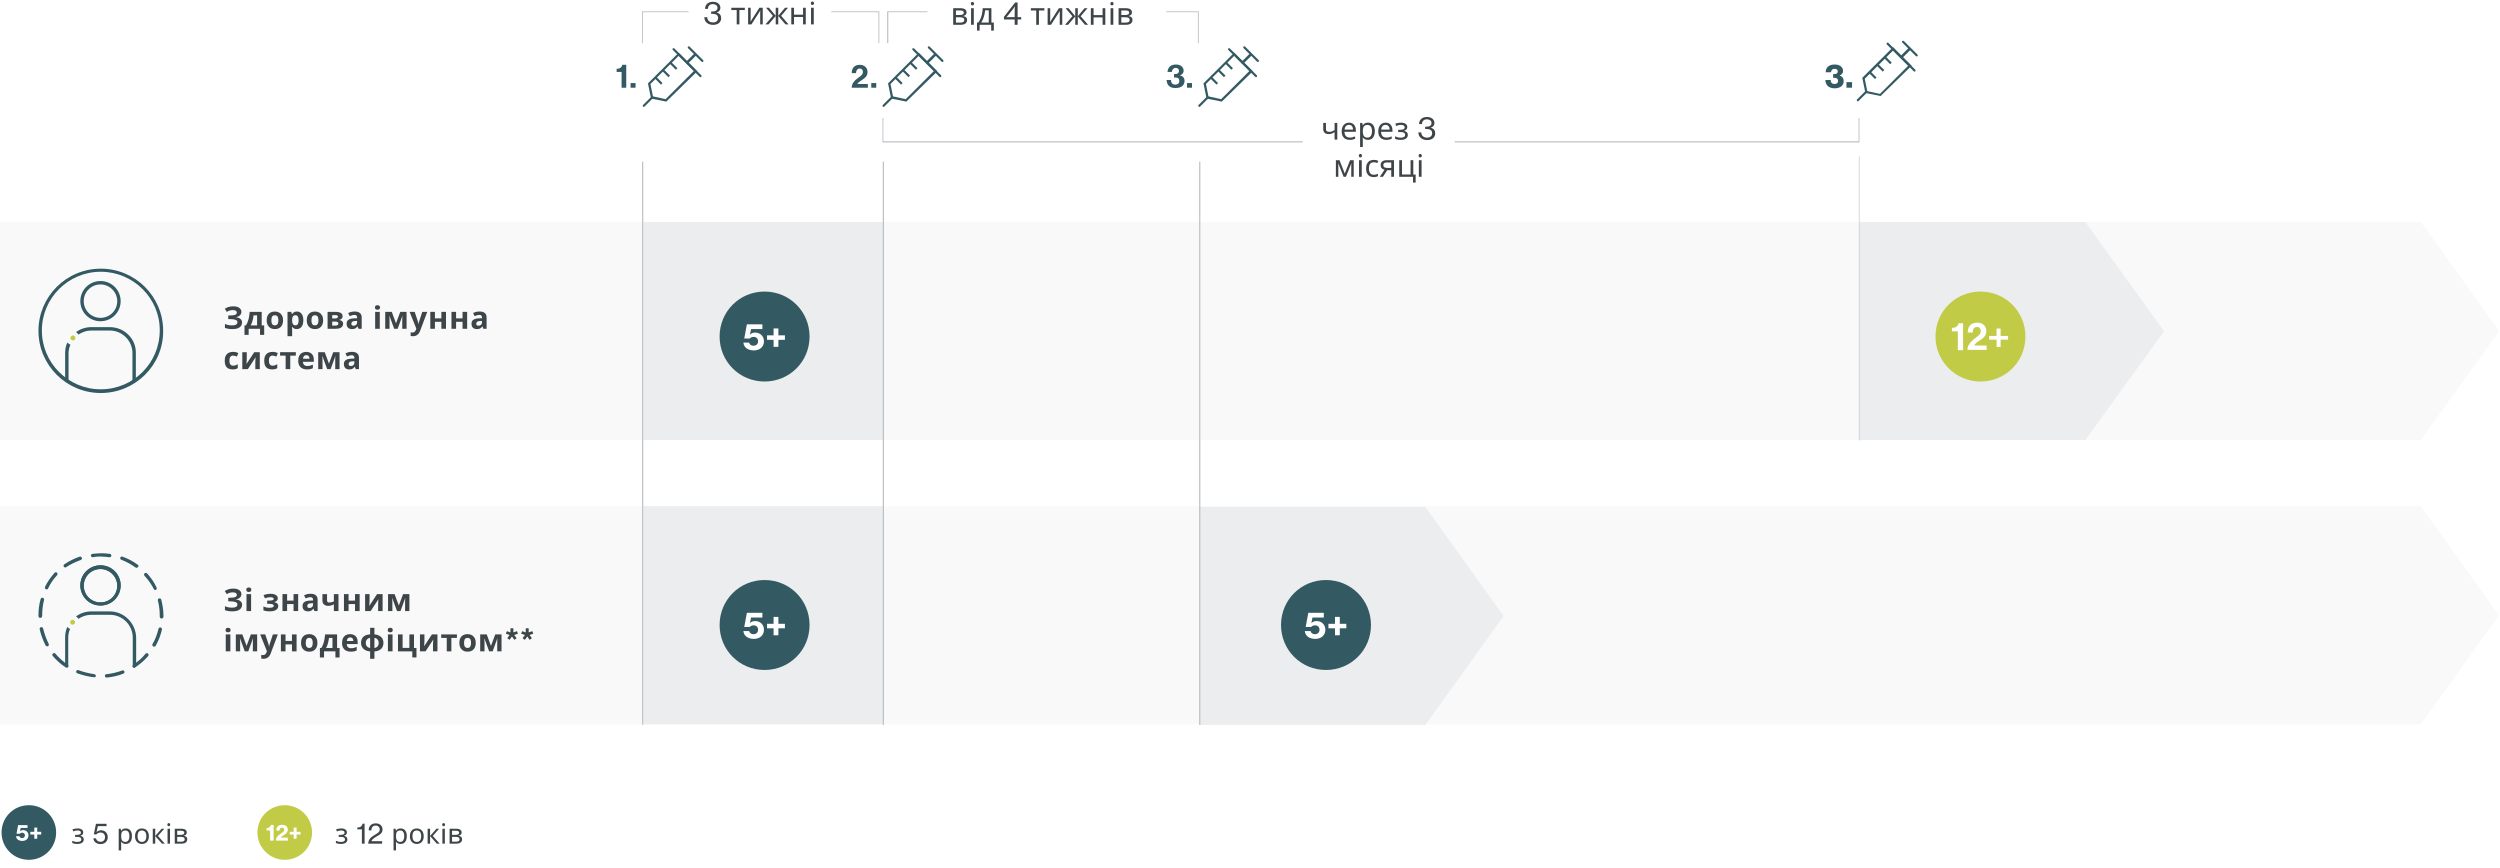 <svg width="806" height="280" viewBox="0 0 806 280" fill="none" xmlns="http://www.w3.org/2000/svg">
<rect x="0" y="0" width="806" height="280" fill="#808080" stroke="none"/>
<g clip-path="url(#clip0_1573_22732)">
<rect width="806" height="280" fill="white"/>
<rect width="806" height="313" fill="white"/>
<path d="M0 71.559V141.867H780.5L805.7 106.763L780.5 71.559H0Z" fill="#F9F9FA"/>
<path d="M0 163.208V233.516H780.5L805.7 198.412L780.5 163.208H0Z" fill="#F9F9FA"/>
<path d="M599.4 71.559V141.867H672.3L697.7 106.763L672.3 71.559H599.4Z" fill="#EBEDEE"/>
<path d="M284.8 71.559H207.5V141.867H284.8V71.559Z" fill="#EBEDEE"/>
<path d="M284.8 163.208H207.5V233.516H284.8V163.208Z" fill="#EBEDEE"/>
<path d="M386.699 163.407V233.716H459.499L484.799 198.611L459.499 163.407H386.699Z" fill="#EBEDEE"/>
<path d="M207.4 52.111H207V233.716H207.4V52.111Z" fill="#BDC2C6"/>
<path d="M285 52.111H284.6V233.716H285V52.111Z" fill="#BDC2C6"/>
<path d="M387 52.111H386.6V233.716H387V52.111Z" fill="#BDC2C6"/>
<path d="M599.499 50.416H599.299V142H599.499V50.416Z" fill="#BDC2C6"/>
<path d="M32.4 91.703C29.4 91.703 27 94.096 27 97.088C27 100.08 29.4 102.473 32.4 102.473C35.4 102.473 37.8 100.08 37.8 97.088C37.8 94.196 35.4 91.703 32.4 91.703ZM32.4 103.57C28.8 103.57 25.9 100.678 25.9 97.088C25.9 93.498 28.8 90.606 32.4 90.606C36 90.606 38.9 93.498 38.9 97.088C38.9 100.678 36 103.57 32.4 103.57Z" fill="#335963"/>
<path d="M32.5 87.615C22 87.615 13.5 96.091 13.5 106.563C13.5 117.034 22 125.511 32.5 125.511C43 125.511 51.5 117.034 51.5 106.563C51.6 96.191 43 87.615 32.5 87.615ZM32.5 126.708C21.4 126.708 12.4 117.732 12.4 106.663C12.4 95.593 21.4 86.617 32.5 86.617C43.6 86.617 52.6 95.593 52.6 106.663C52.7 117.732 43.6 126.708 32.5 126.708Z" fill="#335963"/>
<path d="M21.7 110.452C21.2 111.549 21 112.646 21 113.942V122.718H22.1V113.942C22.1 112.945 22.3 112.047 22.7 111.15C22.3 110.95 22 110.651 21.7 110.452Z" fill="#335963"/>
<path d="M35.4 105.465H29.4C27.6 105.465 25.9 106.064 24.5 107.061C24.8 107.26 25.1 107.56 25.3 107.859C26.5 107.061 27.9 106.562 29.4 106.562H35.4C39.4 106.562 42.7 109.853 42.7 113.843V123.018H43.8V113.843C43.9 109.255 40.1 105.465 35.4 105.465Z" fill="#335963"/>
<path d="M24.299 108.956C24.299 109.454 23.899 109.753 23.499 109.753C23.099 109.753 22.699 109.354 22.699 108.956C22.699 108.457 23.099 108.158 23.499 108.158C23.899 108.158 24.299 108.457 24.299 108.956Z" fill="#C1CB45"/>
<path d="M32.4 183.453C29.4 183.453 27 185.846 27 188.838C27 191.83 29.4 194.223 32.4 194.223C35.4 194.223 37.8 191.83 37.8 188.838C37.8 185.846 35.3 183.453 32.4 183.453ZM32.4 195.221C28.8 195.221 25.9 192.328 25.9 188.738C25.9 185.148 28.8 182.256 32.4 182.256C36 182.256 38.9 185.148 38.9 188.738C38.9 192.328 36 195.221 32.4 195.221Z" fill="#335963"/>
<path d="M32.4 183.453C29.4 183.453 27 185.846 27 188.838C27 191.83 29.4 194.223 32.4 194.223C35.4 194.223 37.8 191.83 37.8 188.838C37.8 185.846 35.3 183.453 32.4 183.453ZM32.4 195.221C28.8 195.221 25.9 192.328 25.9 188.738C25.9 185.148 28.8 182.256 32.4 182.256C36 182.256 38.9 185.148 38.9 188.738C38.9 192.328 36 195.221 32.4 195.221Z" fill="#335963"/>
<path d="M29.9 179.663C29.6 179.663 29.4 179.464 29.3 179.165C29.3 178.865 29.5 178.566 29.8 178.566C30.8 178.466 31.8 178.367 32.9 178.367C33.7 178.367 34.6 178.466 35.4 178.566C35.7 178.566 35.9 178.865 35.9 179.165C35.9 179.464 35.6 179.663 35.3 179.663C34.5 179.563 33.8 179.464 33 179.464C31.9 179.364 30.9 179.464 29.9 179.663ZM21.1 182.954C20.9 182.954 20.7 182.854 20.6 182.755C20.4 182.456 20.5 182.156 20.7 181.957C22.2 180.96 23.9 180.062 25.7 179.464C26 179.364 26.3 179.563 26.4 179.863C26.5 180.162 26.3 180.461 26 180.561C24.3 181.159 22.7 181.957 21.3 182.854C21.3 182.954 21.2 182.954 21.1 182.954ZM44 183.054C43.9 183.054 43.8 183.054 43.7 182.954C42.3 181.957 40.7 181.059 39.1 180.461C38.8 180.361 38.7 180.062 38.8 179.763C38.9 179.464 39.2 179.364 39.5 179.464C41.2 180.062 42.9 180.96 44.4 182.057C44.7 182.256 44.7 182.555 44.5 182.854C44.3 182.954 44.1 183.054 44 183.054ZM15 190.035C14.9 190.035 14.8 190.035 14.8 189.935C14.5 189.835 14.4 189.437 14.5 189.237C15.3 187.542 16.4 186.046 17.6 184.65C17.8 184.45 18.2 184.45 18.4 184.65C18.6 184.849 18.6 185.248 18.4 185.447C17.2 186.744 16.2 188.14 15.5 189.736C15.4 189.935 15.2 190.035 15 190.035ZM50.1 190.234C49.9 190.234 49.7 190.135 49.6 189.935C48.8 188.34 47.8 186.943 46.6 185.647C46.4 185.447 46.4 185.048 46.6 184.849C46.8 184.65 47.2 184.65 47.4 184.849C48.7 186.245 49.7 187.741 50.5 189.437C50.6 189.736 50.5 190.035 50.2 190.234C50.2 190.234 50.1 190.234 50.1 190.234ZM13 199.21C12.7 199.21 12.4 199.01 12.4 198.612V198.412C12.4 196.617 12.6 194.822 13.1 193.126C13.2 192.827 13.5 192.628 13.8 192.728C14.1 192.827 14.3 193.126 14.2 193.426C13.8 195.021 13.6 196.717 13.6 198.412V198.612C13.5 199.01 13.3 199.21 13 199.21ZM52.1 199.409C51.8 199.409 51.5 199.11 51.5 198.811C51.5 198.711 51.5 198.512 51.5 198.412C51.5 196.816 51.3 195.121 50.9 193.625C50.8 193.326 51 193.027 51.3 192.927C51.6 192.827 51.9 193.027 52 193.326C52.4 195.021 52.7 196.717 52.7 198.412C52.7 198.512 52.7 198.711 52.7 198.811C52.7 199.21 52.4 199.409 52.1 199.409ZM15.2 208.385C15 208.385 14.8 208.285 14.7 208.086C13.9 206.49 13.2 204.695 12.8 202.9C12.7 202.601 12.9 202.301 13.2 202.202C13.5 202.102 13.8 202.301 13.9 202.601C14.3 204.296 14.9 205.991 15.7 207.587C15.8 207.886 15.7 208.185 15.5 208.385C15.4 208.285 15.3 208.385 15.2 208.385ZM49.7 208.485C49.6 208.485 49.5 208.485 49.4 208.385C49.1 208.285 49 207.886 49.2 207.587C50.1 206.091 50.7 204.396 51.1 202.7C51.2 202.401 51.5 202.202 51.8 202.301C52.1 202.401 52.3 202.7 52.2 203C51.8 204.795 51.1 206.59 50.2 208.185C50.1 208.385 49.9 208.485 49.7 208.485ZM21.5 215.266C21.4 215.266 21.3 215.266 21.2 215.166C19.6 214.169 18.2 212.873 17 211.476C16.8 211.277 16.8 210.878 17.1 210.679C17.3 210.479 17.7 210.479 17.9 210.778C19 212.075 20.3 213.272 21.8 214.269C22.1 214.468 22.1 214.768 22 215.067C21.9 215.166 21.7 215.266 21.5 215.266ZM43.3 215.366C43.1 215.366 42.9 215.266 42.8 215.067C42.6 214.768 42.7 214.468 43 214.269C44.5 213.272 45.8 212.175 46.9 210.778C47.1 210.579 47.5 210.479 47.7 210.679C47.9 210.878 48 211.277 47.8 211.476C46.6 212.873 45.2 214.069 43.6 215.166C43.5 215.266 43.4 215.366 43.3 215.366ZM30.4 218.358C30.4 218.358 30.3 218.358 30.4 218.358C28.4 218.158 26.6 217.66 24.9 217.061C24.6 216.962 24.5 216.662 24.6 216.363C24.7 216.064 25 215.964 25.3 216.064C26.9 216.662 28.6 217.061 30.4 217.36C30.7 217.36 30.9 217.66 30.9 217.959C30.9 218.158 30.7 218.358 30.4 218.358ZM34.4 218.457C34.1 218.457 33.9 218.258 33.8 217.959C33.8 217.66 34 217.36 34.3 217.36C36.1 217.161 37.8 216.762 39.4 216.164C39.7 216.064 40 216.164 40.1 216.463C40.2 216.762 40.1 217.061 39.8 217.161C38.2 217.859 36.3 218.258 34.4 218.457C34.4 218.457 34.5 218.457 34.4 218.457Z" fill="#335963"/>
<path d="M21.7 202.102C21.2 203.199 21 204.296 21 205.593V214.768H22V205.593C22 204.595 22.2 203.598 22.6 202.8C22.2 202.601 21.9 202.401 21.7 202.102Z" fill="#335963"/>
<path d="M35.4 197.116H29.4C27.6 197.116 25.9 197.714 24.5 198.711C24.8 198.911 25.1 199.21 25.3 199.509C26.5 198.711 27.9 198.213 29.4 198.213H35.4C39.5 198.213 42.8 201.504 42.8 205.593V214.768H43.9V205.593C43.8 200.905 40 197.116 35.4 197.116Z" fill="#335963"/>
<path d="M24.202 200.606C24.202 201.105 23.802 201.404 23.402 201.404C22.902 201.404 22.602 201.005 22.602 200.606C22.602 200.207 23.002 199.808 23.402 199.808C23.802 199.808 24.202 200.207 24.202 200.606Z" fill="#C1CB45"/>
<path d="M283.5 13.915H283.2V3.942H207.3V13.915H207V3.643H283.5V13.915Z" fill="#BDC2C6"/>
<path d="M386.5 13.915H386.2V3.942H286.4V13.915H286V3.643H386.5V13.915Z" fill="#BDC2C6"/>
<path d="M599.5 45.927H284.5V38.049H284.8V45.528H599.2V38.049H599.5V45.927Z" fill="#BDC2C6"/>
<path d="M268 0.053H222V10.724H268V0.053Z" fill="white"/>
<path d="M469 42.736H420V52.709H469V42.736Z" fill="white"/>
<path d="M376 0.053H299V10.724H376V0.053Z" fill="white"/>
<path d="M292.201 32.763L287.301 31.766L286.301 26.879L296.201 17.006L302.201 22.99L292.201 32.763ZM287.901 31.068L292.001 31.966L301.101 22.89L296.201 18.004L287.101 27.079L287.901 31.068Z" fill="#335963"/>
<path d="M284.9 34.459C284.8 34.459 284.7 34.459 284.6 34.359C284.5 34.259 284.5 33.96 284.6 33.86L287.3 31.168C287.4 31.068 287.7 31.068 287.8 31.168C287.9 31.267 287.9 31.567 287.8 31.666L285.1 34.359C285.1 34.359 285 34.459 284.9 34.459ZM303.2 24.885C303.1 24.885 303 24.885 302.9 24.785L294.2 16.109C294.1 16.009 294.1 15.71 294.2 15.61C294.3 15.51 294.6 15.51 294.7 15.61L303.4 24.286C303.5 24.386 303.5 24.685 303.4 24.785C303.4 24.785 303.3 24.885 303.2 24.885Z" fill="#335963"/>
<path d="M290.5 27.279L288.5 25.284L289 24.785L291 26.78L290.5 27.279ZM292.9 24.885L290.9 22.891L291.4 22.392L293.4 24.387L292.9 24.885ZM295.3 22.492L293.3 20.497L293.8 19.998L295.8 21.993L295.3 22.492Z" fill="#335963"/>
<path d="M298.9 20.497C298.8 20.497 298.7 20.497 298.6 20.397C298.5 20.297 298.5 19.998 298.6 19.898L301.1 17.405L299.2 15.51C299.1 15.411 299.1 15.111 299.2 15.012C299.3 14.912 299.6 14.912 299.7 15.012L304.1 19.4C304.2 19.5 304.2 19.799 304.1 19.898C304 19.998 303.7 19.998 303.6 19.898L301.7 18.004L299.2 20.497C299.1 20.497 299 20.497 298.9 20.497Z" fill="#335963"/>
<path d="M276.3 25.383C277.2 24.685 278.2 24.186 278.2 23.189C278.2 22.491 277.8 22.092 277.2 22.092C276.5 22.092 276 22.591 276 23.588H274.6C274.6 21.893 275.5 20.895 277.2 20.895C278.8 20.895 279.7 21.992 279.7 23.189C279.7 24.585 278.8 25.184 277.9 25.782C277.3 26.181 276.7 26.58 276.4 27.079H279.8V28.275H274.6C274.6 26.879 275.5 25.982 276.3 25.383Z" fill="#335963"/>
<path d="M280.898 26.779H282.498V28.275H280.898V26.779Z" fill="#335963"/>
<path d="M393.9 32.763L389 31.766L388 26.879L397.9 17.006L403.9 22.99L393.9 32.763ZM389.6 31.068L393.7 31.966L402.8 22.89L397.9 18.004L388.8 27.079L389.6 31.068Z" fill="#335963"/>
<path d="M386.699 34.459C386.599 34.459 386.499 34.459 386.399 34.359C386.299 34.259 386.299 33.96 386.399 33.86L389.099 31.168C389.199 31.068 389.499 31.068 389.599 31.168C389.699 31.267 389.699 31.567 389.599 31.666L386.899 34.359C386.799 34.359 386.799 34.459 386.699 34.459ZM404.999 24.885C404.899 24.885 404.799 24.885 404.699 24.785L395.999 16.109C395.899 16.009 395.899 15.71 395.999 15.61C396.099 15.51 396.399 15.51 396.499 15.61L405.199 24.286C405.299 24.386 405.299 24.685 405.199 24.785C405.099 24.785 405.099 24.885 404.999 24.885Z" fill="#335963"/>
<path d="M392.199 27.279L390.199 25.284L390.699 24.785L392.699 26.78L392.199 27.279ZM394.599 24.885L392.599 22.891L393.099 22.392L395.099 24.387L394.599 24.885ZM396.999 22.492L394.999 20.497L395.499 19.998L397.499 21.993L396.999 22.492Z" fill="#335963"/>
<path d="M400.6 20.497C400.5 20.497 400.4 20.497 400.3 20.397C400.2 20.297 400.2 19.998 400.3 19.898L402.8 17.405L400.9 15.51C400.8 15.411 400.8 15.111 400.9 15.012C401 14.912 401.3 14.912 401.4 15.012L405.8 19.4C405.9 19.5 405.9 19.799 405.8 19.898C405.7 19.998 405.4 19.998 405.3 19.898L403.4 18.004L400.9 20.497C400.8 20.497 400.7 20.497 400.6 20.497Z" fill="#335963"/>
<path d="M376.1 25.782H377.5C377.6 26.68 377.9 27.278 378.9 27.278C379.7 27.278 380.2 26.879 380.2 26.081C380.2 25.383 379.8 24.985 378.9 24.985H378.5V23.887H378.9C379.6 23.887 380.1 23.489 380.1 22.89C380.1 22.292 379.7 21.893 379.1 21.893C378.3 21.893 377.9 22.392 377.8 23.189H376.4C376.5 21.793 377.4 20.796 379.1 20.796C380.6 20.796 381.6 21.594 381.6 22.791C381.6 23.588 381.1 24.087 380.4 24.286C381.3 24.486 381.9 25.084 381.9 26.081C381.9 27.577 380.7 28.375 379.1 28.375C377.1 28.475 376.2 27.378 376.1 25.782Z" fill="#335963"/>
<path d="M382.699 26.78H384.299V28.276H382.699V26.78Z" fill="#335963"/>
<path d="M606.3 30.968L601.4 29.971L600.4 25.084L610.3 15.211L616.3 21.195L606.3 30.968ZM602 29.373L606.1 30.27L615.2 21.195L610.3 16.308L601.2 25.384L602 29.373Z" fill="#335963"/>
<path d="M599 32.664C598.9 32.664 598.8 32.664 598.7 32.564C598.6 32.464 598.6 32.165 598.7 32.065L601.4 29.373C601.5 29.273 601.8 29.273 601.9 29.373C602 29.472 602 29.772 601.9 29.871L599.2 32.564C599.2 32.564 599.1 32.664 599 32.664ZM617.3 23.09C617.2 23.09 617.1 23.09 617 22.99L608.3 14.314C608.2 14.214 608.2 13.915 608.3 13.815C608.4 13.715 608.7 13.715 608.8 13.815L617.5 22.491C617.6 22.591 617.6 22.89 617.5 22.99C617.5 22.99 617.4 23.09 617.3 23.09Z" fill="#335963"/>
<path d="M604.5 25.484L602.5 23.489L603 22.991L605 24.985L604.5 25.484ZM607 23.09L605 21.096L605.5 20.597L607.5 22.592L607 23.09ZM609.4 20.697L607.4 18.702L607.9 18.204L609.9 20.198L609.4 20.697Z" fill="#335963"/>
<path d="M613 18.702C612.9 18.702 612.8 18.702 612.7 18.602C612.6 18.503 612.6 18.203 612.7 18.104L615.2 15.61L613.3 13.716C613.2 13.616 613.2 13.317 613.3 13.217C613.4 13.117 613.7 13.117 613.8 13.217L618.2 17.605C618.3 17.705 618.3 18.004 618.2 18.104C618.1 18.203 617.8 18.203 617.7 18.104L615.8 16.209L613.3 18.702C613.1 18.702 613 18.702 613 18.702Z" fill="#335963"/>
<path d="M589.3 27.777C588.8 27.278 588.5 26.58 588.5 25.782H590.2C590.2 26.58 590.6 27.079 591.5 27.079C592.2 27.079 592.6 26.68 592.6 26.081C592.6 25.483 592.2 25.084 591.4 25.084H591V23.887H591.4C592.1 23.887 592.5 23.588 592.5 22.99C592.5 22.491 592.1 22.192 591.5 22.192C590.7 22.192 590.4 22.691 590.3 23.289H588.6C588.6 21.793 589.6 20.796 591.5 20.796C593.1 20.796 594.2 21.594 594.2 22.89C594.2 23.588 593.7 24.087 593.1 24.386C593.9 24.586 594.4 25.184 594.4 26.181C594.4 27.777 593 28.475 591.5 28.475C590.5 28.475 589.8 28.176 589.3 27.777Z" fill="#335963"/>
<path d="M595.301 26.48H597.101V28.276H595.301V26.48Z" fill="#335963"/>
<path d="M214.8 32.763L209.9 31.766L208.9 26.879L218.8 17.006L224.8 22.99L214.8 32.763ZM210.5 31.068L214.6 31.966L223.7 22.89L218.8 18.004L209.7 27.079L210.5 31.068Z" fill="#335963"/>
<path d="M207.6 34.459C207.5 34.459 207.4 34.459 207.3 34.359C207.2 34.259 207.2 33.96 207.3 33.86L210 31.168C210.1 31.068 210.4 31.068 210.5 31.168C210.6 31.267 210.6 31.567 210.5 31.666L207.8 34.359C207.7 34.359 207.7 34.459 207.6 34.459ZM225.9 24.885C225.8 24.885 225.7 24.885 225.6 24.785L216.9 16.109C216.8 16.009 216.8 15.71 216.9 15.61C217 15.51 217.3 15.51 217.4 15.61L226.1 24.286C226.2 24.386 226.2 24.685 226.1 24.785C226 24.785 226 24.885 225.9 24.885Z" fill="#335963"/>
<path d="M213.1 27.279L211.1 25.284L211.6 24.785L213.6 26.78L213.1 27.279ZM215.5 24.885L213.5 22.891L214 22.392L216 24.387L215.5 24.885ZM217.9 22.492L215.9 20.497L216.4 19.998L218.4 21.993L217.9 22.492Z" fill="#335963"/>
<path d="M221.5 20.497C221.4 20.497 221.3 20.497 221.2 20.397C221.1 20.297 221.1 19.998 221.2 19.898L223.7 17.405L221.8 15.51C221.7 15.411 221.7 15.111 221.8 15.012C221.9 14.912 222.2 14.912 222.3 15.012L226.7 19.4C226.8 19.5 226.8 19.799 226.7 19.898C226.6 19.998 226.3 19.998 226.2 19.898L224.3 18.004L221.8 20.497C221.7 20.497 221.6 20.497 221.5 20.497Z" fill="#335963"/>
<path d="M200.501 23.189H198.801V22.192C199.701 22.192 200.501 21.793 200.601 20.895H201.901V28.275H200.401V23.189H200.501Z" fill="#335963"/>
<path d="M203.301 26.779H204.901V28.275H203.301V26.779Z" fill="#335963"/>
<path d="M25.034 267.086C25.4 267.086 25.718 267.137 25.988 267.239C26.258 267.335 26.468 267.479 26.618 267.671C26.768 267.857 26.843 268.085 26.843 268.355C26.843 268.649 26.762 268.883 26.6 269.057C26.438 269.225 26.216 269.348 25.934 269.426V269.462C26.126 269.516 26.303 269.591 26.465 269.687C26.627 269.783 26.756 269.909 26.852 270.065C26.954 270.221 27.005 270.422 27.005 270.668C27.005 270.932 26.93 271.172 26.78 271.388C26.636 271.604 26.411 271.775 26.105 271.901C25.805 272.027 25.418 272.09 24.944 272.09C24.716 272.09 24.497 272.078 24.287 272.054C24.083 272.03 23.897 271.994 23.729 271.946C23.567 271.898 23.423 271.841 23.297 271.775V271.064C23.501 271.16 23.741 271.247 24.017 271.325C24.299 271.403 24.605 271.442 24.935 271.442C25.175 271.442 25.391 271.415 25.583 271.361C25.781 271.307 25.937 271.223 26.051 271.109C26.165 270.989 26.222 270.827 26.222 270.623C26.222 270.437 26.171 270.287 26.069 270.173C25.967 270.053 25.814 269.963 25.61 269.903C25.412 269.843 25.157 269.813 24.845 269.813H24.197V269.165H24.719C25.133 269.165 25.463 269.111 25.709 269.003C25.961 268.889 26.087 268.697 26.087 268.427C26.087 268.199 25.991 268.028 25.799 267.914C25.613 267.8 25.343 267.743 24.989 267.743C24.725 267.743 24.491 267.77 24.287 267.824C24.089 267.872 23.87 267.947 23.63 268.049L23.351 267.419C23.609 267.305 23.879 267.221 24.161 267.167C24.443 267.113 24.734 267.086 25.034 267.086Z" fill="#3D4548"/>
<path d="M32.422 272.135C33.754 272.135 34.744 271.28 34.744 269.903C34.744 268.49 33.718 267.68 32.638 267.68C31.981 267.68 31.513 267.887 31.153 268.256H31.135L31.549 266.348H34.357V265.592H30.937L30.244 269.003H31.072C31.315 268.697 31.765 268.409 32.476 268.409C33.241 268.409 33.862 268.958 33.862 269.885C33.862 270.794 33.295 271.388 32.404 271.388C31.531 271.388 31.081 270.929 30.946 270.281H30.091C30.172 271.316 31.072 272.135 32.422 272.135Z" fill="#3D4548"/>
<path d="M40.562 267.086C41.156 267.086 41.633 267.293 41.993 267.707C42.359 268.121 42.542 268.745 42.542 269.579C42.542 270.125 42.458 270.587 42.29 270.965C42.128 271.337 41.897 271.619 41.597 271.811C41.303 271.997 40.955 272.09 40.553 272.09C40.307 272.09 40.088 272.057 39.896 271.991C39.704 271.925 39.539 271.841 39.401 271.739C39.269 271.631 39.155 271.514 39.059 271.388H39.005C39.017 271.49 39.029 271.619 39.041 271.775C39.053 271.931 39.059 272.066 39.059 272.18V274.16H38.267V267.176H38.915L39.023 267.833H39.059C39.155 267.695 39.269 267.569 39.401 267.455C39.539 267.341 39.701 267.251 39.887 267.185C40.079 267.119 40.304 267.086 40.562 267.086ZM40.418 267.752C40.094 267.752 39.833 267.815 39.635 267.941C39.437 268.061 39.293 268.244 39.203 268.49C39.113 268.736 39.065 269.048 39.059 269.426V269.579C39.059 269.975 39.101 270.311 39.185 270.587C39.269 270.863 39.41 271.073 39.608 271.217C39.812 271.361 40.088 271.433 40.436 271.433C40.73 271.433 40.97 271.352 41.156 271.19C41.348 271.028 41.489 270.809 41.579 270.533C41.675 270.251 41.723 269.93 41.723 269.57C41.723 269.018 41.615 268.577 41.399 268.247C41.189 267.917 40.862 267.752 40.418 267.752Z" fill="#3D4548"/>
<path d="M47.998 269.579C47.998 269.981 47.944 270.338 47.836 270.65C47.734 270.956 47.584 271.217 47.386 271.433C47.194 271.649 46.957 271.814 46.675 271.928C46.399 272.036 46.09 272.09 45.748 272.09C45.43 272.09 45.136 272.036 44.866 271.928C44.596 271.814 44.362 271.649 44.164 271.433C43.966 271.217 43.81 270.956 43.696 270.65C43.588 270.338 43.534 269.981 43.534 269.579C43.534 269.045 43.624 268.595 43.804 268.229C43.984 267.857 44.242 267.575 44.578 267.383C44.914 267.185 45.313 267.086 45.775 267.086C46.213 267.086 46.597 267.185 46.927 267.383C47.263 267.575 47.524 267.857 47.71 268.229C47.902 268.595 47.998 269.045 47.998 269.579ZM44.353 269.579C44.353 269.957 44.401 270.287 44.497 270.569C44.599 270.845 44.755 271.058 44.965 271.208C45.175 271.358 45.442 271.433 45.766 271.433C46.09 271.433 46.357 271.358 46.567 271.208C46.777 271.058 46.93 270.845 47.026 270.569C47.128 270.287 47.179 269.957 47.179 269.579C47.179 269.195 47.128 268.868 47.026 268.598C46.924 268.328 46.768 268.121 46.558 267.977C46.354 267.827 46.087 267.752 45.757 267.752C45.265 267.752 44.908 267.914 44.686 268.238C44.464 268.562 44.353 269.009 44.353 269.579Z" fill="#3D4548"/>
<path d="M52.106 267.176H52.97L50.909 269.498L53.141 272H52.223L50.045 269.552V272H49.253V267.176H50.045V269.516L52.106 267.176Z" fill="#3D4548"/>
<path d="M54.809 267.176V272H54.017V267.176H54.809ZM54.422 265.367C54.542 265.367 54.647 265.409 54.737 265.493C54.833 265.571 54.881 265.697 54.881 265.871C54.881 266.039 54.833 266.165 54.737 266.249C54.647 266.333 54.542 266.375 54.422 266.375C54.29 266.375 54.179 266.333 54.089 266.249C53.999 266.165 53.954 266.039 53.954 265.871C53.954 265.697 53.999 265.571 54.089 265.493C54.179 265.409 54.29 265.367 54.422 265.367Z" fill="#3D4548"/>
<path d="M60.216 268.391C60.216 268.691 60.126 268.925 59.946 269.093C59.766 269.261 59.535 269.375 59.253 269.435V269.471C59.553 269.513 59.814 269.621 60.036 269.795C60.258 269.963 60.369 270.227 60.369 270.587C60.369 270.791 60.33 270.98 60.252 271.154C60.18 271.328 60.066 271.478 59.91 271.604C59.754 271.73 59.553 271.829 59.307 271.901C59.061 271.967 58.764 272 58.416 272H56.337V267.176H58.407C58.749 267.176 59.055 267.215 59.325 267.293C59.601 267.365 59.817 267.491 59.973 267.671C60.135 267.845 60.216 268.085 60.216 268.391ZM59.55 270.587C59.55 270.311 59.445 270.113 59.235 269.993C59.025 269.873 58.716 269.813 58.308 269.813H57.129V271.361H58.326C58.722 271.361 59.025 271.304 59.235 271.19C59.445 271.07 59.55 270.869 59.55 270.587ZM59.415 268.49C59.415 268.262 59.331 268.097 59.163 267.995C59.001 267.887 58.734 267.833 58.362 267.833H57.129V269.156H58.218C58.608 269.156 58.905 269.102 59.109 268.994C59.313 268.886 59.415 268.718 59.415 268.49Z" fill="#3D4548"/>
<path d="M110.034 267.086C110.4 267.086 110.718 267.137 110.988 267.239C111.258 267.335 111.468 267.479 111.618 267.671C111.768 267.857 111.843 268.085 111.843 268.355C111.843 268.649 111.762 268.883 111.6 269.057C111.438 269.225 111.216 269.348 110.934 269.426V269.462C111.126 269.516 111.303 269.591 111.465 269.687C111.627 269.783 111.756 269.909 111.852 270.065C111.954 270.221 112.005 270.422 112.005 270.668C112.005 270.932 111.93 271.172 111.78 271.388C111.636 271.604 111.411 271.775 111.105 271.901C110.805 272.027 110.418 272.09 109.944 272.09C109.716 272.09 109.497 272.078 109.287 272.054C109.083 272.03 108.897 271.994 108.729 271.946C108.567 271.898 108.423 271.841 108.297 271.775V271.064C108.501 271.16 108.741 271.247 109.017 271.325C109.299 271.403 109.605 271.442 109.935 271.442C110.175 271.442 110.391 271.415 110.583 271.361C110.781 271.307 110.937 271.223 111.051 271.109C111.165 270.989 111.222 270.827 111.222 270.623C111.222 270.437 111.171 270.287 111.069 270.173C110.967 270.053 110.814 269.963 110.61 269.903C110.412 269.843 110.157 269.813 109.845 269.813H109.197V269.165H109.719C110.133 269.165 110.463 269.111 110.709 269.003C110.961 268.889 111.087 268.697 111.087 268.427C111.087 268.199 110.991 268.028 110.799 267.914C110.613 267.8 110.343 267.743 109.989 267.743C109.725 267.743 109.491 267.77 109.287 267.824C109.089 267.872 108.87 267.947 108.63 268.049L108.351 267.419C108.609 267.305 108.879 267.221 109.161 267.167C109.443 267.113 109.734 267.086 110.034 267.086Z" fill="#3D4548"/>
<path d="M116.675 272H117.548V265.547H116.873C116.756 266.483 116 266.789 115.19 266.807V267.383H116.675V272Z" fill="#3D4548"/>
<path d="M118.705 272H123.205V271.199H119.767L119.785 271.127C120.037 270.461 120.91 269.975 121.576 269.57C122.539 269.021 123.322 268.607 123.322 267.419C123.322 266.285 122.476 265.448 121.162 265.448C120.46 265.448 119.848 265.664 119.452 266.087C119.065 266.483 118.858 266.996 118.858 267.716H119.749C119.749 267.176 119.857 266.825 120.109 266.564C120.343 266.303 120.658 266.168 121.09 266.168C121.909 266.168 122.422 266.681 122.422 267.437C122.422 268.175 121.954 268.499 121.153 268.958C120.541 269.327 119.875 269.696 119.389 270.236C119.002 270.677 118.741 271.226 118.705 272Z" fill="#3D4548"/>
<path d="M129.174 267.086C129.768 267.086 130.245 267.293 130.605 267.707C130.971 268.121 131.154 268.745 131.154 269.579C131.154 270.125 131.07 270.587 130.902 270.965C130.74 271.337 130.509 271.619 130.209 271.811C129.915 271.997 129.567 272.09 129.165 272.09C128.919 272.09 128.7 272.057 128.508 271.991C128.316 271.925 128.151 271.841 128.013 271.739C127.881 271.631 127.767 271.514 127.671 271.388H127.617C127.629 271.49 127.641 271.619 127.653 271.775C127.665 271.931 127.671 272.066 127.671 272.18V274.16H126.879V267.176H127.527L127.635 267.833H127.671C127.767 267.695 127.881 267.569 128.013 267.455C128.151 267.341 128.313 267.251 128.499 267.185C128.691 267.119 128.916 267.086 129.174 267.086ZM129.03 267.752C128.706 267.752 128.445 267.815 128.247 267.941C128.049 268.061 127.905 268.244 127.815 268.49C127.725 268.736 127.677 269.048 127.671 269.426V269.579C127.671 269.975 127.713 270.311 127.797 270.587C127.881 270.863 128.022 271.073 128.22 271.217C128.424 271.361 128.7 271.433 129.048 271.433C129.342 271.433 129.582 271.352 129.768 271.19C129.96 271.028 130.101 270.809 130.191 270.533C130.287 270.251 130.335 269.93 130.335 269.57C130.335 269.018 130.227 268.577 130.011 268.247C129.801 267.917 129.474 267.752 129.03 267.752Z" fill="#3D4548"/>
<path d="M136.61 269.579C136.61 269.981 136.556 270.338 136.448 270.65C136.346 270.956 136.196 271.217 135.998 271.433C135.806 271.649 135.569 271.814 135.287 271.928C135.011 272.036 134.702 272.09 134.36 272.09C134.042 272.09 133.748 272.036 133.478 271.928C133.208 271.814 132.974 271.649 132.776 271.433C132.578 271.217 132.422 270.956 132.308 270.65C132.2 270.338 132.146 269.981 132.146 269.579C132.146 269.045 132.236 268.595 132.416 268.229C132.596 267.857 132.854 267.575 133.19 267.383C133.526 267.185 133.925 267.086 134.387 267.086C134.825 267.086 135.209 267.185 135.539 267.383C135.875 267.575 136.136 267.857 136.322 268.229C136.514 268.595 136.61 269.045 136.61 269.579ZM132.965 269.579C132.965 269.957 133.013 270.287 133.109 270.569C133.211 270.845 133.367 271.058 133.577 271.208C133.787 271.358 134.054 271.433 134.378 271.433C134.702 271.433 134.969 271.358 135.179 271.208C135.389 271.058 135.542 270.845 135.638 270.569C135.74 270.287 135.791 269.957 135.791 269.579C135.791 269.195 135.74 268.868 135.638 268.598C135.536 268.328 135.38 268.121 135.17 267.977C134.966 267.827 134.699 267.752 134.369 267.752C133.877 267.752 133.52 267.914 133.298 268.238C133.076 268.562 132.965 269.009 132.965 269.579Z" fill="#3D4548"/>
<path d="M140.718 267.176H141.582L139.521 269.498L141.753 272H140.835L138.657 269.552V272H137.865V267.176H138.657V269.516L140.718 267.176Z" fill="#3D4548"/>
<path d="M143.421 267.176V272H142.629V267.176H143.421ZM143.034 265.367C143.154 265.367 143.259 265.409 143.349 265.493C143.445 265.571 143.493 265.697 143.493 265.871C143.493 266.039 143.445 266.165 143.349 266.249C143.259 266.333 143.154 266.375 143.034 266.375C142.902 266.375 142.791 266.333 142.701 266.249C142.611 266.165 142.566 266.039 142.566 265.871C142.566 265.697 142.611 265.571 142.701 265.493C142.791 265.409 142.902 265.367 143.034 265.367Z" fill="#3D4548"/>
<path d="M148.828 268.391C148.828 268.691 148.738 268.925 148.558 269.093C148.378 269.261 148.147 269.375 147.865 269.435V269.471C148.165 269.513 148.426 269.621 148.648 269.795C148.87 269.963 148.981 270.227 148.981 270.587C148.981 270.791 148.942 270.98 148.864 271.154C148.792 271.328 148.678 271.478 148.522 271.604C148.366 271.73 148.165 271.829 147.919 271.901C147.673 271.967 147.376 272 147.028 272H144.949V267.176H147.019C147.361 267.176 147.667 267.215 147.937 267.293C148.213 267.365 148.429 267.491 148.585 267.671C148.747 267.845 148.828 268.085 148.828 268.391ZM148.162 270.587C148.162 270.311 148.057 270.113 147.847 269.993C147.637 269.873 147.328 269.813 146.92 269.813H145.741V271.361H146.938C147.334 271.361 147.637 271.304 147.847 271.19C148.057 271.07 148.162 270.869 148.162 270.587ZM148.027 268.49C148.027 268.262 147.943 268.097 147.775 267.995C147.613 267.887 147.346 267.833 146.974 267.833H145.741V269.156H146.83C147.22 269.156 147.517 269.102 147.721 268.994C147.925 268.886 148.027 268.718 148.027 268.49Z" fill="#3D4548"/>
<path d="M427.487 41.59C427.487 41.903 427.574 42.137 427.747 42.29C427.927 42.437 428.184 42.51 428.517 42.51C428.851 42.51 429.154 42.46 429.427 42.36C429.701 42.253 429.981 42.113 430.267 41.94V39.64H431.147V45H430.267V42.61C429.967 42.803 429.671 42.957 429.377 43.07C429.091 43.177 428.744 43.23 428.337 43.23C427.791 43.23 427.364 43.087 427.057 42.8C426.757 42.513 426.607 42.13 426.607 41.65V39.64H427.487V41.59Z" fill="#3D4548"/>
<path d="M434.92 39.54C435.38 39.54 435.774 39.64 436.1 39.84C436.434 40.04 436.687 40.323 436.86 40.69C437.04 41.05 437.13 41.473 437.13 41.96V42.49H433.46C433.474 43.097 433.627 43.56 433.92 43.88C434.22 44.193 434.637 44.35 435.17 44.35C435.51 44.35 435.81 44.32 436.07 44.26C436.337 44.193 436.61 44.1 436.89 43.98V44.75C436.617 44.87 436.347 44.957 436.08 45.01C435.814 45.07 435.497 45.1 435.13 45.1C434.624 45.1 434.174 44.997 433.78 44.79C433.394 44.583 433.09 44.277 432.87 43.87C432.657 43.457 432.55 42.953 432.55 42.36C432.55 41.773 432.647 41.27 432.84 40.85C433.04 40.43 433.317 40.107 433.67 39.88C434.03 39.653 434.447 39.54 434.92 39.54ZM434.91 40.26C434.49 40.26 434.157 40.397 433.91 40.67C433.67 40.937 433.527 41.31 433.48 41.79H436.21C436.21 41.483 436.164 41.217 436.07 40.99C435.977 40.763 435.834 40.587 435.64 40.46C435.454 40.327 435.21 40.26 434.91 40.26Z" fill="#3D4548"/>
<path d="M441.045 39.54C441.705 39.54 442.235 39.77 442.635 40.23C443.041 40.69 443.245 41.383 443.245 42.31C443.245 42.917 443.151 43.43 442.965 43.85C442.785 44.263 442.528 44.577 442.195 44.79C441.868 44.997 441.481 45.1 441.035 45.1C440.761 45.1 440.518 45.063 440.305 44.99C440.091 44.917 439.908 44.823 439.755 44.71C439.608 44.59 439.481 44.46 439.375 44.32H439.315C439.328 44.433 439.341 44.577 439.355 44.75C439.368 44.923 439.375 45.073 439.375 45.2V47.4H438.495V39.64H439.215L439.335 40.37H439.375C439.481 40.217 439.608 40.077 439.755 39.95C439.908 39.823 440.088 39.723 440.295 39.65C440.508 39.577 440.758 39.54 441.045 39.54ZM440.885 40.28C440.525 40.28 440.235 40.35 440.015 40.49C439.795 40.623 439.635 40.827 439.535 41.1C439.435 41.373 439.381 41.72 439.375 42.14V42.31C439.375 42.75 439.421 43.123 439.515 43.43C439.608 43.737 439.765 43.97 439.985 44.13C440.211 44.29 440.518 44.37 440.905 44.37C441.231 44.37 441.498 44.28 441.705 44.1C441.918 43.92 442.075 43.677 442.175 43.37C442.281 43.057 442.335 42.7 442.335 42.3C442.335 41.687 442.215 41.197 441.975 40.83C441.741 40.463 441.378 40.28 440.885 40.28Z" fill="#3D4548"/>
<path d="M446.717 39.54C447.177 39.54 447.57 39.64 447.897 39.84C448.23 40.04 448.484 40.323 448.657 40.69C448.837 41.05 448.927 41.473 448.927 41.96V42.49H445.257C445.27 43.097 445.424 43.56 445.717 43.88C446.017 44.193 446.434 44.35 446.967 44.35C447.307 44.35 447.607 44.32 447.867 44.26C448.134 44.193 448.407 44.1 448.687 43.98V44.75C448.414 44.87 448.144 44.957 447.877 45.01C447.61 45.07 447.294 45.1 446.927 45.1C446.42 45.1 445.97 44.997 445.577 44.79C445.19 44.583 444.887 44.277 444.667 43.87C444.454 43.457 444.347 42.953 444.347 42.36C444.347 41.773 444.444 41.27 444.637 40.85C444.837 40.43 445.114 40.107 445.467 39.88C445.827 39.653 446.244 39.54 446.717 39.54ZM446.707 40.26C446.287 40.26 445.954 40.397 445.707 40.67C445.467 40.937 445.324 41.31 445.277 41.79H448.007C448.007 41.483 447.96 41.217 447.867 40.99C447.774 40.763 447.63 40.587 447.437 40.46C447.25 40.327 447.007 40.26 446.707 40.26Z" fill="#3D4548"/>
<path d="M451.702 39.54C452.108 39.54 452.462 39.597 452.762 39.71C453.062 39.817 453.295 39.977 453.462 40.19C453.628 40.397 453.712 40.65 453.712 40.95C453.712 41.277 453.622 41.537 453.442 41.73C453.262 41.917 453.015 42.053 452.702 42.14V42.18C452.915 42.24 453.112 42.323 453.292 42.43C453.472 42.537 453.615 42.677 453.722 42.85C453.835 43.023 453.892 43.247 453.892 43.52C453.892 43.813 453.808 44.08 453.642 44.32C453.482 44.56 453.232 44.75 452.892 44.89C452.558 45.03 452.128 45.1 451.602 45.1C451.348 45.1 451.105 45.087 450.872 45.06C450.645 45.033 450.438 44.993 450.252 44.94C450.072 44.887 449.912 44.823 449.772 44.75V43.96C449.998 44.067 450.265 44.163 450.572 44.25C450.885 44.337 451.225 44.38 451.592 44.38C451.858 44.38 452.098 44.35 452.312 44.29C452.532 44.23 452.705 44.137 452.832 44.01C452.958 43.877 453.022 43.697 453.022 43.47C453.022 43.263 452.965 43.097 452.852 42.97C452.738 42.837 452.568 42.737 452.342 42.67C452.122 42.603 451.838 42.57 451.492 42.57H450.772V41.85H451.352C451.812 41.85 452.178 41.79 452.452 41.67C452.732 41.543 452.872 41.33 452.872 41.03C452.872 40.777 452.765 40.587 452.552 40.46C452.345 40.333 452.045 40.27 451.652 40.27C451.358 40.27 451.098 40.3 450.872 40.36C450.652 40.413 450.408 40.497 450.142 40.61L449.832 39.91C450.118 39.783 450.418 39.69 450.732 39.63C451.045 39.57 451.368 39.54 451.702 39.54Z" fill="#3D4548"/>
<path d="M460.13 45.16C461.58 45.16 462.71 44.39 462.71 43C462.71 42.08 462.27 41.45 461.28 41.19V41.16C461.98 40.93 462.46 40.47 462.46 39.67C462.46 38.44 461.4 37.71 460.06 37.71C458.47 37.71 457.52 38.66 457.51 40H458.44C458.45 39.11 459.03 38.46 460.03 38.46C460.86 38.46 461.52 38.91 461.52 39.66C461.52 40.4 460.97 40.85 459.91 40.85H459.47V41.59H459.92C461.07 41.59 461.72 42.05 461.72 42.92C461.72 43.89 461.05 44.37 460.1 44.37C458.95 44.37 458.25 43.74 458.22 42.69H457.28C457.29 43.48 457.6 44.1 458.12 44.52C458.63 44.94 459.33 45.16 460.13 45.16Z" fill="#3D4548"/>
<path d="M436.437 51.64V57H435.647V53.58C435.647 53.44 435.65 53.293 435.657 53.14C435.67 52.987 435.684 52.837 435.697 52.69H435.667L433.917 57H433.177L431.477 52.69H431.447C431.46 52.837 431.467 52.987 431.467 53.14C431.474 53.293 431.477 53.45 431.477 53.61V57H430.687V51.64H431.857L433.547 55.95L435.267 51.64H436.437Z" fill="#3D4548"/>
<path d="M439.028 51.64V57H438.148V51.64H439.028ZM438.598 49.63C438.731 49.63 438.848 49.677 438.948 49.77C439.055 49.857 439.108 49.997 439.108 50.19C439.108 50.377 439.055 50.517 438.948 50.61C438.848 50.703 438.731 50.75 438.598 50.75C438.451 50.75 438.328 50.703 438.228 50.61C438.128 50.517 438.078 50.377 438.078 50.19C438.078 49.997 438.128 49.857 438.228 49.77C438.328 49.677 438.451 49.63 438.598 49.63Z" fill="#3D4548"/>
<path d="M442.876 57.1C442.403 57.1 441.98 57.003 441.606 56.81C441.24 56.617 440.95 56.317 440.736 55.91C440.53 55.503 440.426 54.983 440.426 54.35C440.426 53.69 440.536 53.153 440.756 52.74C440.976 52.327 441.273 52.023 441.646 51.83C442.026 51.637 442.456 51.54 442.936 51.54C443.21 51.54 443.473 51.57 443.726 51.63C443.98 51.683 444.186 51.75 444.346 51.83L444.076 52.56C443.916 52.5 443.73 52.443 443.516 52.39C443.303 52.337 443.103 52.31 442.916 52.31C442.556 52.31 442.26 52.387 442.026 52.54C441.793 52.693 441.62 52.92 441.506 53.22C441.393 53.52 441.336 53.893 441.336 54.34C441.336 54.767 441.393 55.13 441.506 55.43C441.62 55.73 441.79 55.957 442.016 56.11C442.243 56.263 442.526 56.34 442.866 56.34C443.16 56.34 443.416 56.31 443.636 56.25C443.863 56.19 444.07 56.117 444.256 56.03V56.81C444.076 56.903 443.876 56.973 443.656 57.02C443.443 57.073 443.183 57.1 442.876 57.1Z" fill="#3D4548"/>
<path d="M445.861 57H444.841L446.371 54.75C446.164 54.697 445.964 54.613 445.771 54.5C445.578 54.38 445.421 54.217 445.301 54.01C445.181 53.797 445.121 53.533 445.121 53.22C445.121 52.707 445.294 52.317 445.641 52.05C445.988 51.777 446.448 51.64 447.021 51.64H449.421V57H448.541V54.87H447.241L445.861 57ZM445.971 53.23C445.971 53.537 446.084 53.767 446.311 53.92C446.544 54.067 446.868 54.14 447.281 54.14H448.541V52.37H447.111C446.704 52.37 446.411 52.45 446.231 52.61C446.058 52.77 445.971 52.977 445.971 53.23Z" fill="#3D4548"/>
<path d="M456.407 58.86H455.547V57H451.117V51.64H451.997V56.26H454.767V51.64H455.647V56.27H456.407V58.86Z" fill="#3D4548"/>
<path d="M458.315 51.64V57H457.435V51.64H458.315ZM457.885 49.63C458.019 49.63 458.135 49.677 458.235 49.77C458.342 49.857 458.395 49.997 458.395 50.19C458.395 50.377 458.342 50.517 458.235 50.61C458.135 50.703 458.019 50.75 457.885 50.75C457.739 50.75 457.615 50.703 457.515 50.61C457.415 50.517 457.365 50.377 457.365 50.19C457.365 49.997 457.415 49.857 457.515 49.77C457.615 49.677 457.739 49.63 457.885 49.63Z" fill="#3D4548"/>
<path d="M229.922 8.021C231.372 8.021 232.502 7.251 232.502 5.861C232.502 4.941 232.062 4.311 231.072 4.051V4.021C231.772 3.791 232.252 3.331 232.252 2.531C232.252 1.301 231.192 0.571 229.852 0.571C228.262 0.571 227.312 1.521 227.302 2.861H228.232C228.242 1.971 228.822 1.321 229.822 1.321C230.652 1.321 231.312 1.771 231.312 2.521C231.312 3.261 230.762 3.711 229.702 3.711H229.262V4.451H229.712C230.862 4.451 231.512 4.911 231.512 5.781C231.512 6.751 230.842 7.231 229.892 7.231C228.742 7.231 228.042 6.601 228.012 5.551H227.072C227.082 6.341 227.392 6.961 227.912 7.381C228.422 7.801 229.122 8.021 229.922 8.021Z" fill="#3D4548"/>
<path d="M240.131 3.241H238.381V7.861H237.511V3.241H235.781V2.501H240.131V3.241Z" fill="#3D4548"/>
<path d="M242.017 5.771C242.017 5.831 242.014 5.918 242.007 6.031C242.007 6.138 242.004 6.255 241.997 6.381C241.991 6.501 241.984 6.618 241.977 6.731C241.971 6.838 241.964 6.925 241.957 6.991L244.827 2.501H245.907V7.861H245.087V4.701C245.087 4.595 245.087 4.455 245.087 4.281C245.094 4.108 245.101 3.938 245.107 3.771C245.114 3.598 245.121 3.468 245.127 3.381L242.277 7.861H241.187V2.501H242.017V5.771Z" fill="#3D4548"/>
<path d="M254.043 2.501L251.833 5.101L254.233 7.861H253.233L250.913 5.141V7.861H250.093V5.141L247.773 7.861H246.773L249.173 5.101L246.963 2.501H247.923L250.093 5.101V2.501H250.913V5.101L253.093 2.501H254.043Z" fill="#3D4548"/>
<path d="M255.993 2.501V4.731H258.903V2.501H259.783V7.861H258.903V5.471H255.993V7.861H255.113V2.501H255.993Z" fill="#3D4548"/>
<path d="M262.36 2.501V7.861H261.48V2.501H262.36ZM261.93 0.491C262.063 0.491 262.18 0.538 262.28 0.631C262.387 0.718 262.44 0.858 262.44 1.051C262.44 1.238 262.387 1.378 262.28 1.471C262.18 1.565 262.063 1.611 261.93 1.611C261.783 1.611 261.66 1.565 261.56 1.471C261.46 1.378 261.41 1.238 261.41 1.051C261.41 0.858 261.46 0.718 261.56 0.631C261.66 0.538 261.783 0.491 261.93 0.491Z" fill="#3D4548"/>
<path d="M9.3 277.2C14.2 277.2 18.1 273.3 18.1 268.4C18.1 263.5 14.2 259.6 9.3 259.6C4.4 259.6 0.5 263.5 0.5 268.4C0.5 273.3 4.4 277.2 9.3 277.2Z" fill="#335963"/>
<path d="M91.8 277.2C96.7 277.2 100.6 273.3 100.6 268.4C100.6 263.5 96.7 259.6 91.8 259.6C86.9 259.6 83 263.5 83 268.4C83 273.3 87 277.2 91.8 277.2Z" fill="#C1CB45"/>
<path d="M87.078 271H88.219V265.967H87.316C87.197 266.653 86.651 266.961 85.923 266.982V267.745H87.078V271ZM88.972 271H92.78V270.048H90.498V270.027C90.89 269.544 91.646 269.229 92.164 268.76C92.528 268.452 92.787 268.074 92.787 267.5C92.787 266.611 92.143 265.911 90.981 265.911C90.211 265.911 89.672 266.184 89.385 266.604C89.154 266.926 89.049 267.297 89.049 267.794H90.134C90.134 267.493 90.204 267.241 90.365 267.066C90.498 266.905 90.687 266.835 90.946 266.835C91.38 266.835 91.632 267.115 91.632 267.535C91.632 267.885 91.443 268.109 91.121 268.34C90.617 268.704 89.959 269.103 89.497 269.614C89.168 269.985 88.979 270.384 88.972 271ZM93.398 269.047H94.679V270.412H95.617V269.047H96.898V268.165H95.617V266.814H94.679V268.165H93.398V269.047Z" fill="white"/>
<path d="M7.191 271.119C8.353 271.119 9.179 270.419 9.179 269.334C9.179 268.284 8.388 267.626 7.478 267.626C6.988 267.626 6.68 267.78 6.449 268.032H6.435L6.659 266.933H8.871V266.016H5.84L5.322 268.795H6.393C6.54 268.613 6.813 268.466 7.17 268.466C7.653 268.466 8.031 268.788 8.031 269.327C8.031 269.845 7.667 270.202 7.149 270.202C6.673 270.202 6.358 269.957 6.281 269.586H5.154C5.231 270.538 6.064 271.119 7.191 271.119ZM9.78 269.047H11.061V270.412H11.999V269.047H13.28V268.165H11.999V266.814H11.061V268.165H9.78V269.047Z" fill="white"/>
<path d="M246.5 123C254.574 123 261 116.574 261 108.5C261 100.426 254.574 94 246.5 94C238.426 94 232 100.426 232 108.5C232 116.574 238.426 123 246.5 123Z" fill="#335963"/>
<path d="M243.024 112.98C244.939 112.98 246.3 111.827 246.3 110.039C246.3 108.309 244.997 107.225 243.497 107.225C242.69 107.225 242.182 107.478 241.802 107.894H241.779L242.148 106.083H245.793V104.572H240.798L239.945 109.151H241.71C241.952 108.851 242.402 108.609 242.99 108.609C243.786 108.609 244.408 109.139 244.408 110.027C244.408 110.881 243.809 111.469 242.955 111.469C242.171 111.469 241.652 111.065 241.525 110.454H239.668C239.795 112.023 241.167 112.98 243.024 112.98Z" fill="white"/>
<path d="M247.291 109.566H249.401V111.815H250.947V109.566H253.058V108.113H250.947V105.887H249.401V108.113H247.291V109.566Z" fill="white"/>
<path d="M246.5 216C254.574 216 261 209.574 261 201.5C261 193.426 254.574 187 246.5 187C238.426 187 232 193.426 232 201.5C232 209.574 238.426 216 246.5 216Z" fill="#335963"/>
<path d="M243.024 205.98C244.939 205.98 246.3 204.827 246.3 203.039C246.3 201.309 244.997 200.225 243.497 200.225C242.69 200.225 242.182 200.478 241.802 200.894H241.779L242.148 199.083H245.793V197.572H240.798L239.945 202.151H241.71C241.952 201.851 242.402 201.609 242.99 201.609C243.786 201.609 244.408 202.139 244.408 203.027C244.408 203.881 243.809 204.469 242.955 204.469C242.171 204.469 241.652 204.065 241.525 203.454H239.668C239.795 205.023 241.167 205.98 243.024 205.98Z" fill="white"/>
<path d="M247.291 202.566H249.401V204.815H250.947V202.566H253.058V201.113H250.947V198.887H249.401V201.113H247.291V202.566Z" fill="white"/>
<path d="M427.5 216C435.574 216 442 209.574 442 201.5C442 193.426 435.574 187 427.5 187C419.426 187 413 193.426 413 201.5C413 209.574 419.426 216 427.5 216Z" fill="#335963"/>
<path d="M424.024 205.98C425.939 205.98 427.3 204.827 427.3 203.039C427.3 201.309 425.997 200.225 424.497 200.225C423.69 200.225 423.182 200.478 422.802 200.894H422.779L423.148 199.083H426.793V197.572H421.798L420.945 202.151H422.71C422.952 201.851 423.402 201.609 423.99 201.609C424.786 201.609 425.408 202.139 425.408 203.027C425.408 203.881 424.809 204.469 423.955 204.469C423.171 204.469 422.652 204.065 422.525 203.454H420.668C420.795 205.023 422.167 205.98 424.024 205.98Z" fill="white"/>
<path d="M428.291 202.566H430.401V204.815H431.947V202.566H434.058V201.113H431.947V198.887H430.401V201.113H428.291V202.566Z" fill="white"/>
<path d="M638.5 123C646.574 123 653 116.574 653 108.5C653 100.426 646.574 94 638.5 94C630.426 94 624 100.426 624 108.5C624 116.574 630.591 123 638.5 123Z" fill="#C1CB45"/>
<path d="M631.201 106.817H629.301V105.72C630.301 105.72 631.301 105.321 631.401 104.224H632.901V112.9H631.201V106.817V106.817ZM636.301 109.41C637.401 108.512 638.601 107.914 638.601 106.817C638.601 106.019 638.201 105.421 637.401 105.421C636.501 105.421 636.001 106.019 636.001 107.216H634.401C634.401 105.221 635.401 104.024 637.501 104.024C639.401 104.024 640.401 105.321 640.401 106.717C640.401 108.313 639.301 109.111 638.201 109.809C637.501 110.208 636.701 110.806 636.501 111.404H640.501V112.801H634.301C634.301 111.205 635.401 110.208 636.301 109.41ZM641.301 108.313H643.701V105.919H645.001V108.313H647.401V109.509H645.001V111.903H643.701V109.509H641.301V108.313Z" fill="white"/>
<path d="M77.831 191.53C77.831 192.01 77.661 192.397 77.321 192.69C76.981 192.983 76.548 193.167 76.021 193.24V193.27C76.674 193.337 77.174 193.52 77.521 193.82C77.874 194.113 78.051 194.497 78.051 194.97C78.051 195.383 77.938 195.753 77.711 196.08C77.484 196.4 77.148 196.65 76.701 196.83C76.254 197.01 75.701 197.1 75.041 197.1C74.501 197.1 74.021 197.067 73.601 197C73.188 196.933 72.828 196.837 72.521 196.71V195.44C72.728 195.54 72.961 195.627 73.221 195.7C73.481 195.767 73.744 195.82 74.011 195.86C74.278 195.893 74.524 195.91 74.751 195.91C75.384 195.91 75.841 195.82 76.121 195.64C76.408 195.453 76.551 195.193 76.551 194.86C76.551 194.52 76.344 194.273 75.931 194.12C75.518 193.96 74.961 193.88 74.261 193.88H73.591V192.7H74.191C74.758 192.7 75.198 192.663 75.511 192.59C75.824 192.517 76.044 192.41 76.171 192.27C76.298 192.13 76.361 191.963 76.361 191.77C76.361 191.523 76.251 191.33 76.031 191.19C75.818 191.043 75.494 190.97 75.061 190.97C74.694 190.97 74.348 191.023 74.021 191.13C73.701 191.237 73.401 191.377 73.121 191.55L72.461 190.54C72.708 190.38 72.968 190.243 73.241 190.13C73.521 190.01 73.828 189.92 74.161 189.86C74.494 189.793 74.864 189.76 75.271 189.76C75.811 189.76 76.271 189.837 76.651 189.99C77.031 190.143 77.321 190.353 77.521 190.62C77.728 190.88 77.831 191.183 77.831 191.53Z" fill="#3D4548"/>
<path d="M80.955 191.54V197H79.465V191.54H80.955ZM80.215 189.4C80.435 189.4 80.625 189.453 80.785 189.56C80.945 189.66 81.025 189.85 81.025 190.13C81.025 190.403 80.945 190.593 80.785 190.7C80.625 190.807 80.435 190.86 80.215 190.86C79.989 190.86 79.795 190.807 79.635 190.7C79.482 190.593 79.405 190.403 79.405 190.13C79.405 189.85 79.482 189.66 79.635 189.56C79.795 189.453 79.989 189.4 80.215 189.4Z" fill="#3D4548"/>
<path d="M87.314 191.44C87.708 191.44 88.074 191.493 88.414 191.6C88.761 191.7 89.038 191.857 89.244 192.07C89.458 192.283 89.564 192.557 89.564 192.89C89.564 193.217 89.464 193.477 89.264 193.67C89.071 193.863 88.808 194.003 88.474 194.09V194.14C88.708 194.193 88.918 194.27 89.104 194.37C89.291 194.463 89.438 194.593 89.544 194.76C89.658 194.92 89.714 195.137 89.714 195.41C89.714 195.71 89.618 195.99 89.424 196.25C89.238 196.503 88.944 196.71 88.544 196.87C88.151 197.023 87.644 197.1 87.024 197.1C86.731 197.1 86.454 197.087 86.194 197.06C85.934 197.033 85.698 196.997 85.484 196.95C85.271 196.897 85.084 196.833 84.924 196.76V195.53C85.151 195.637 85.428 195.733 85.754 195.82C86.088 195.907 86.441 195.95 86.814 195.95C87.088 195.95 87.331 195.93 87.544 195.89C87.764 195.85 87.938 195.783 88.064 195.69C88.198 195.597 88.264 195.473 88.264 195.32C88.264 195.173 88.208 195.053 88.094 194.96C87.981 194.86 87.811 194.787 87.584 194.74C87.358 194.693 87.068 194.67 86.714 194.67H86.134V193.64H86.684C87.178 193.64 87.558 193.6 87.824 193.52C88.098 193.44 88.234 193.29 88.234 193.07C88.234 192.897 88.148 192.767 87.974 192.68C87.801 192.587 87.518 192.54 87.124 192.54C86.864 192.54 86.581 192.57 86.274 192.63C85.968 192.69 85.678 192.777 85.404 192.89L84.964 191.85C85.278 191.73 85.621 191.633 85.994 191.56C86.368 191.48 86.808 191.44 87.314 191.44Z" fill="#3D4548"/>
<path d="M92.561 191.54V193.64H94.641V191.54H96.131V197H94.641V194.75H92.561V197H91.071V191.54H92.561Z" fill="#3D4548"/>
<path d="M100.132 191.43C100.866 191.43 101.426 191.59 101.812 191.91C102.206 192.223 102.402 192.707 102.402 193.36V197H101.362L101.072 196.26H101.032C100.879 196.453 100.719 196.613 100.552 196.74C100.392 196.867 100.206 196.957 99.992 197.01C99.786 197.07 99.529 197.1 99.222 197.1C98.902 197.1 98.612 197.04 98.352 196.92C98.099 196.793 97.899 196.603 97.752 196.35C97.606 196.09 97.532 195.763 97.532 195.37C97.532 194.79 97.736 194.363 98.142 194.09C98.549 193.81 99.159 193.657 99.972 193.63L100.922 193.6V193.36C100.922 193.073 100.846 192.863 100.692 192.73C100.546 192.597 100.339 192.53 100.072 192.53C99.806 192.53 99.546 192.57 99.292 192.65C99.039 192.723 98.786 192.817 98.532 192.93L98.042 191.92C98.336 191.767 98.659 191.647 99.012 191.56C99.372 191.473 99.746 191.43 100.132 191.43ZM100.342 194.49C99.862 194.503 99.529 194.59 99.342 194.75C99.156 194.91 99.062 195.12 99.062 195.38C99.062 195.607 99.129 195.77 99.262 195.87C99.396 195.963 99.569 196.01 99.782 196.01C100.102 196.01 100.372 195.917 100.592 195.73C100.812 195.537 100.922 195.267 100.922 194.92V194.47L100.342 194.49Z" fill="#3D4548"/>
<path d="M105.437 193.54C105.437 193.773 105.494 193.95 105.607 194.07C105.727 194.19 105.891 194.25 106.097 194.25C106.384 194.25 106.651 194.22 106.897 194.16C107.144 194.093 107.391 194.007 107.637 193.9V191.54H109.127V197H107.637V194.83C107.404 194.957 107.137 195.073 106.837 195.18C106.537 195.28 106.197 195.33 105.817 195.33C105.251 195.33 104.797 195.183 104.457 194.89C104.117 194.597 103.947 194.157 103.947 193.57V191.54H105.437V193.54Z" fill="#3D4548"/>
<path d="M112.38 191.54V193.64H114.46V191.54H115.95V197H114.46V194.75H112.38V197H110.89V191.54H112.38Z" fill="#3D4548"/>
<path d="M119.151 193.7C119.151 193.813 119.144 193.953 119.131 194.12C119.124 194.287 119.114 194.457 119.101 194.63C119.094 194.803 119.084 194.957 119.071 195.09C119.058 195.223 119.048 195.317 119.041 195.37L121.561 191.54H123.351V197H121.911V194.82C121.911 194.64 121.918 194.443 121.931 194.23C121.944 194.01 121.958 193.807 121.971 193.62C121.991 193.427 122.004 193.28 122.011 193.18L119.501 197H117.711V191.54H119.151V193.7Z" fill="#3D4548"/>
<path d="M131.988 191.54V197H130.598V194.32C130.598 194.053 130.602 193.793 130.608 193.54C130.622 193.287 130.638 193.053 130.658 192.84H130.628L129.118 197H127.998L126.468 192.83H126.428C126.455 193.05 126.472 193.287 126.478 193.54C126.492 193.787 126.498 194.06 126.498 194.36V197H125.108V191.54H127.218L128.578 195.24L129.958 191.54H131.988Z" fill="#3D4548"/>
<path d="M74.271 204.54V210H72.781V204.54H74.271ZM73.531 202.4C73.751 202.4 73.941 202.453 74.101 202.56C74.261 202.66 74.341 202.85 74.341 203.13C74.341 203.403 74.261 203.593 74.101 203.7C73.941 203.807 73.751 203.86 73.531 203.86C73.304 203.86 73.111 203.807 72.951 203.7C72.798 203.593 72.721 203.403 72.721 203.13C72.721 202.85 72.798 202.66 72.951 202.56C73.111 202.453 73.304 202.4 73.531 202.4Z" fill="#3D4548"/>
<path d="M82.908 204.54V210H81.518V207.32C81.518 207.053 81.521 206.793 81.528 206.54C81.541 206.287 81.558 206.053 81.578 205.84H81.548L80.038 210H78.918L77.388 205.83H77.348C77.374 206.05 77.391 206.287 77.398 206.54C77.411 206.787 77.418 207.06 77.418 207.36V210H76.028V204.54H78.138L79.498 208.24L80.878 204.54H82.908Z" fill="#3D4548"/>
<path d="M83.885 204.54H85.515L86.545 207.61C86.579 207.71 86.605 207.81 86.625 207.91C86.652 208.01 86.672 208.113 86.685 208.22C86.705 208.327 86.719 208.44 86.725 208.56H86.755C86.775 208.387 86.802 208.223 86.835 208.07C86.875 207.91 86.919 207.757 86.965 207.61L87.975 204.54H89.575L87.265 210.7C87.125 211.073 86.942 211.387 86.715 211.64C86.495 211.893 86.239 212.083 85.945 212.21C85.652 212.337 85.332 212.4 84.985 212.4C84.819 212.4 84.672 212.39 84.545 212.37C84.425 212.357 84.319 212.34 84.225 212.32V211.14C84.299 211.153 84.385 211.167 84.485 211.18C84.592 211.193 84.702 211.2 84.815 211.2C85.022 211.2 85.199 211.157 85.345 211.07C85.499 210.983 85.625 210.863 85.725 210.71C85.825 210.563 85.905 210.403 85.965 210.23L86.055 209.96L83.885 204.54Z" fill="#3D4548"/>
<path d="M92.049 204.54V206.64H94.129V204.54H95.619V210H94.129V207.75H92.049V210H90.559V204.54H92.049Z" fill="#3D4548"/>
<path d="M102.34 207.26C102.34 207.713 102.276 208.117 102.15 208.47C102.03 208.823 101.853 209.123 101.62 209.37C101.393 209.61 101.116 209.793 100.79 209.92C100.463 210.04 100.093 210.1 99.68 210.1C99.3 210.1 98.946 210.04 98.62 209.92C98.3 209.793 98.023 209.61 97.79 209.37C97.556 209.123 97.373 208.823 97.24 208.47C97.113 208.117 97.05 207.713 97.05 207.26C97.05 206.653 97.156 206.143 97.37 205.73C97.583 205.31 97.89 204.99 98.29 204.77C98.69 204.55 99.163 204.44 99.71 204.44C100.223 204.44 100.676 204.55 101.07 204.77C101.463 204.99 101.773 205.31 102 205.73C102.226 206.143 102.34 206.653 102.34 207.26ZM98.57 207.26C98.57 207.62 98.606 207.923 98.68 208.17C98.76 208.41 98.883 208.593 99.05 208.72C99.216 208.84 99.433 208.9 99.7 208.9C99.966 208.9 100.18 208.84 100.34 208.72C100.506 208.593 100.626 208.41 100.7 208.17C100.78 207.923 100.82 207.62 100.82 207.26C100.82 206.9 100.78 206.6 100.7 206.36C100.626 206.12 100.506 205.94 100.34 205.82C100.173 205.7 99.956 205.64 99.69 205.64C99.296 205.64 99.01 205.777 98.83 206.05C98.656 206.317 98.57 206.72 98.57 207.26Z" fill="#3D4548"/>
<path d="M108.681 204.54V208.91H109.481V211.96H108.141V210H104.471V211.96H103.131V208.91H103.591C103.831 208.543 104.035 208.127 104.201 207.66C104.368 207.187 104.501 206.683 104.601 206.15C104.701 205.617 104.775 205.08 104.821 204.54H108.681ZM106.071 205.66C106.018 206.06 105.951 206.45 105.871 206.83C105.791 207.203 105.691 207.563 105.571 207.91C105.458 208.257 105.318 208.59 105.151 208.91H107.191V205.66H106.071Z" fill="#3D4548"/>
<path d="M112.862 204.44C113.368 204.44 113.802 204.537 114.162 204.73C114.528 204.923 114.812 205.203 115.012 205.57C115.212 205.937 115.312 206.387 115.312 206.92V207.64H111.792C111.805 208.06 111.928 208.39 112.162 208.63C112.402 208.87 112.732 208.99 113.152 208.99C113.505 208.99 113.825 208.957 114.112 208.89C114.398 208.817 114.695 208.707 115.002 208.56V209.71C114.735 209.843 114.452 209.94 114.152 210C113.858 210.067 113.502 210.1 113.082 210.1C112.535 210.1 112.052 210 111.632 209.8C111.212 209.593 110.882 209.283 110.642 208.87C110.402 208.457 110.282 207.937 110.282 207.31C110.282 206.67 110.388 206.14 110.602 205.72C110.822 205.293 111.125 204.973 111.512 204.76C111.898 204.547 112.348 204.44 112.862 204.44ZM112.872 205.5C112.585 205.5 112.345 205.593 112.152 205.78C111.965 205.967 111.855 206.257 111.822 206.65H113.912C113.912 206.43 113.872 206.233 113.792 206.06C113.718 205.887 113.605 205.75 113.452 205.65C113.298 205.55 113.105 205.5 112.872 205.5Z" fill="#3D4548"/>
<path d="M120.71 204.51C121.343 204.563 121.877 204.713 122.31 204.96C122.743 205.2 123.07 205.517 123.29 205.91C123.517 206.303 123.63 206.757 123.63 207.27C123.63 207.777 123.52 208.23 123.3 208.63C123.087 209.03 122.763 209.353 122.33 209.6C121.903 209.84 121.363 209.987 120.71 210.04V212.4H119.33V210.04C118.703 209.98 118.17 209.83 117.73 209.59C117.297 209.343 116.963 209.023 116.73 208.63C116.503 208.23 116.39 207.777 116.39 207.27C116.39 206.75 116.493 206.29 116.7 205.89C116.913 205.49 117.237 205.17 117.67 204.93C118.11 204.69 118.663 204.55 119.33 204.51V202.4H120.71V204.51ZM119.33 205.63C119.043 205.67 118.793 205.767 118.58 205.92C118.367 206.067 118.203 206.257 118.09 206.49C117.977 206.717 117.92 206.977 117.92 207.27C117.92 207.563 117.973 207.827 118.08 208.06C118.193 208.293 118.353 208.483 118.56 208.63C118.773 208.777 119.03 208.87 119.33 208.91V205.63ZM120.71 208.91C121.01 208.87 121.263 208.777 121.47 208.63C121.677 208.483 121.833 208.293 121.94 208.06C122.047 207.827 122.1 207.563 122.1 207.27C122.1 206.977 122.043 206.717 121.93 206.49C121.817 206.257 121.657 206.067 121.45 205.92C121.243 205.773 120.997 205.683 120.71 205.65V208.91Z" fill="#3D4548"/>
<path d="M126.555 204.54V210H125.065V204.54H126.555ZM125.815 202.4C126.035 202.4 126.225 202.453 126.385 202.56C126.545 202.66 126.625 202.85 126.625 203.13C126.625 203.403 126.545 203.593 126.385 203.7C126.225 203.807 126.035 203.86 125.815 203.86C125.588 203.86 125.395 203.807 125.235 203.7C125.081 203.593 125.005 203.403 125.005 203.13C125.005 202.85 125.081 202.66 125.235 202.56C125.395 202.453 125.588 202.4 125.815 202.4Z" fill="#3D4548"/>
<path d="M134.271 211.96H132.931V210H128.311V204.54H129.801V208.88H131.981V204.54H133.471V208.91H134.271V211.96Z" fill="#3D4548"/>
<path d="M136.836 206.7C136.836 206.813 136.83 206.953 136.816 207.12C136.81 207.287 136.8 207.457 136.786 207.63C136.78 207.803 136.77 207.957 136.756 208.09C136.743 208.223 136.733 208.317 136.726 208.37L139.246 204.54H141.036V210H139.596V207.82C139.596 207.64 139.603 207.443 139.616 207.23C139.63 207.01 139.643 206.807 139.656 206.62C139.676 206.427 139.69 206.28 139.696 206.18L137.186 210H135.396V204.54H136.836V206.7Z" fill="#3D4548"/>
<path d="M147.313 205.66H145.523V210H144.033V205.66H142.243V204.54H147.313V205.66Z" fill="#3D4548"/>
<path d="M153.383 207.26C153.383 207.713 153.32 208.117 153.193 208.47C153.073 208.823 152.896 209.123 152.663 209.37C152.436 209.61 152.16 209.793 151.833 209.92C151.506 210.04 151.136 210.1 150.723 210.1C150.343 210.1 149.99 210.04 149.663 209.92C149.343 209.793 149.066 209.61 148.833 209.37C148.6 209.123 148.416 208.823 148.283 208.47C148.156 208.117 148.093 207.713 148.093 207.26C148.093 206.653 148.2 206.143 148.413 205.73C148.626 205.31 148.933 204.99 149.333 204.77C149.733 204.55 150.206 204.44 150.753 204.44C151.266 204.44 151.72 204.55 152.113 204.77C152.506 204.99 152.816 205.31 153.043 205.73C153.27 206.143 153.383 206.653 153.383 207.26ZM149.613 207.26C149.613 207.62 149.65 207.923 149.723 208.17C149.803 208.41 149.926 208.593 150.093 208.72C150.26 208.84 150.476 208.9 150.743 208.9C151.01 208.9 151.223 208.84 151.383 208.72C151.55 208.593 151.67 208.41 151.743 208.17C151.823 207.923 151.863 207.62 151.863 207.26C151.863 206.9 151.823 206.6 151.743 206.36C151.67 206.12 151.55 205.94 151.383 205.82C151.216 205.7 151 205.64 150.733 205.64C150.34 205.64 150.053 205.777 149.873 206.05C149.7 206.317 149.613 206.72 149.613 207.26Z" fill="#3D4548"/>
<path d="M161.695 204.54V210H160.305V207.32C160.305 207.053 160.308 206.793 160.315 206.54C160.328 206.287 160.345 206.053 160.365 205.84H160.335L158.825 210H157.705L156.175 205.83H156.135C156.161 206.05 156.178 206.287 156.185 206.54C156.198 206.787 156.205 207.06 156.205 207.36V210H154.815V204.54H156.925L158.285 208.24L159.665 204.54H161.695Z" fill="#3D4548"/>
<path d="M164.272 206.29L165.052 205.19L165.822 206.29L166.552 205.76L165.772 204.71L166.982 204.31L166.672 203.49L165.512 203.89V202.56H164.572V203.89L163.422 203.49L163.082 204.31L164.312 204.71L163.542 205.76L164.272 206.29Z" fill="#3D4548"/>
<path d="M169.208 206.29L169.988 205.19L170.758 206.29L171.488 205.76L170.708 204.71L171.918 204.31L171.608 203.49L170.448 203.89V202.56H169.508V203.89L168.358 203.49L168.018 204.31L169.248 204.71L168.478 205.76L169.208 206.29Z" fill="#3D4548"/>
<path d="M77.829 100.53C77.829 101.01 77.659 101.397 77.319 101.69C76.979 101.983 76.546 102.167 76.019 102.24V102.27C76.673 102.337 77.173 102.52 77.519 102.82C77.873 103.113 78.049 103.497 78.049 103.97C78.049 104.383 77.936 104.753 77.709 105.08C77.483 105.4 77.146 105.65 76.699 105.83C76.253 106.01 75.699 106.1 75.039 106.1C74.499 106.1 74.019 106.067 73.599 106C73.186 105.933 72.826 105.837 72.519 105.71V104.44C72.726 104.54 72.959 104.627 73.219 104.7C73.479 104.767 73.743 104.82 74.009 104.86C74.276 104.893 74.523 104.91 74.749 104.91C75.383 104.91 75.839 104.82 76.119 104.64C76.406 104.453 76.549 104.193 76.549 103.86C76.549 103.52 76.343 103.273 75.929 103.12C75.516 102.96 74.959 102.88 74.259 102.88H73.589V101.7H74.189C74.756 101.7 75.196 101.663 75.509 101.59C75.823 101.517 76.043 101.41 76.169 101.27C76.296 101.13 76.359 100.963 76.359 100.77C76.359 100.523 76.249 100.33 76.029 100.19C75.816 100.043 75.493 99.97 75.059 99.97C74.693 99.97 74.346 100.023 74.019 100.13C73.699 100.237 73.399 100.377 73.119 100.55L72.459 99.54C72.706 99.38 72.966 99.243 73.239 99.13C73.519 99.01 73.826 98.92 74.159 98.86C74.493 98.793 74.863 98.76 75.269 98.76C75.809 98.76 76.269 98.837 76.649 98.99C77.029 99.143 77.319 99.353 77.519 99.62C77.726 99.88 77.829 100.183 77.829 100.53Z" fill="#3D4548"/>
<path d="M84.374 100.54V104.91H85.174V107.96H83.834V106H80.164V107.96H78.824V104.91H79.284C79.524 104.543 79.727 104.127 79.894 103.66C80.06 103.187 80.194 102.683 80.294 102.15C80.394 101.617 80.467 101.08 80.514 100.54H84.374ZM81.764 101.66C81.71 102.06 81.644 102.45 81.564 102.83C81.484 103.203 81.384 103.563 81.264 103.91C81.15 104.257 81.01 104.59 80.844 104.91H82.884V101.66H81.764Z" fill="#3D4548"/>
<path d="M91.264 103.26C91.264 103.713 91.201 104.117 91.074 104.47C90.954 104.823 90.778 105.123 90.544 105.37C90.318 105.61 90.041 105.793 89.714 105.92C89.388 106.04 89.018 106.1 88.604 106.1C88.224 106.1 87.871 106.04 87.544 105.92C87.224 105.793 86.948 105.61 86.714 105.37C86.481 105.123 86.298 104.823 86.164 104.47C86.038 104.117 85.974 103.713 85.974 103.26C85.974 102.653 86.081 102.143 86.294 101.73C86.508 101.31 86.814 100.99 87.214 100.77C87.614 100.55 88.088 100.44 88.634 100.44C89.148 100.44 89.601 100.55 89.994 100.77C90.388 100.99 90.698 101.31 90.924 101.73C91.151 102.143 91.264 102.653 91.264 103.26ZM87.494 103.26C87.494 103.62 87.531 103.923 87.604 104.17C87.684 104.41 87.808 104.593 87.974 104.72C88.141 104.84 88.358 104.9 88.624 104.9C88.891 104.9 89.104 104.84 89.264 104.72C89.431 104.593 89.551 104.41 89.624 104.17C89.704 103.923 89.744 103.62 89.744 103.26C89.744 102.9 89.704 102.6 89.624 102.36C89.551 102.12 89.431 101.94 89.264 101.82C89.098 101.7 88.881 101.64 88.614 101.64C88.221 101.64 87.934 101.777 87.754 102.05C87.581 102.317 87.494 102.72 87.494 103.26Z" fill="#3D4548"/>
<path d="M95.736 100.44C96.349 100.44 96.846 100.68 97.226 101.16C97.606 101.633 97.796 102.333 97.796 103.26C97.796 103.88 97.706 104.403 97.526 104.83C97.346 105.25 97.099 105.567 96.786 105.78C96.472 105.993 96.109 106.1 95.696 106.1C95.436 106.1 95.209 106.067 95.016 106C94.829 105.933 94.669 105.847 94.536 105.74C94.402 105.633 94.286 105.52 94.186 105.4H94.106C94.132 105.527 94.152 105.66 94.166 105.8C94.179 105.933 94.186 106.067 94.186 106.2V108.4H92.696V100.54H93.906L94.116 101.25H94.186C94.286 101.103 94.406 100.97 94.546 100.85C94.686 100.723 94.852 100.623 95.046 100.55C95.246 100.477 95.476 100.44 95.736 100.44ZM95.256 101.63C94.996 101.63 94.789 101.683 94.636 101.79C94.482 101.897 94.369 102.06 94.296 102.28C94.229 102.493 94.192 102.763 94.186 103.09V103.25C94.186 103.603 94.219 103.903 94.286 104.15C94.352 104.39 94.466 104.573 94.626 104.7C94.786 104.827 95.002 104.89 95.276 104.89C95.502 104.89 95.689 104.827 95.836 104.7C95.982 104.573 96.092 104.387 96.166 104.14C96.239 103.893 96.276 103.593 96.276 103.24C96.276 102.707 96.192 102.307 96.026 102.04C95.866 101.767 95.609 101.63 95.256 101.63Z" fill="#3D4548"/>
<path d="M104.184 103.26C104.184 103.713 104.12 104.117 103.994 104.47C103.874 104.823 103.697 105.123 103.464 105.37C103.237 105.61 102.96 105.793 102.634 105.92C102.307 106.04 101.937 106.1 101.524 106.1C101.144 106.1 100.79 106.04 100.464 105.92C100.144 105.793 99.867 105.61 99.634 105.37C99.4 105.123 99.217 104.823 99.084 104.47C98.957 104.117 98.894 103.713 98.894 103.26C98.894 102.653 99 102.143 99.214 101.73C99.427 101.31 99.734 100.99 100.134 100.77C100.534 100.55 101.007 100.44 101.554 100.44C102.067 100.44 102.52 100.55 102.914 100.77C103.307 100.99 103.617 101.31 103.844 101.73C104.07 102.143 104.184 102.653 104.184 103.26ZM100.414 103.26C100.414 103.62 100.45 103.923 100.524 104.17C100.604 104.41 100.727 104.593 100.894 104.72C101.06 104.84 101.277 104.9 101.544 104.9C101.81 104.9 102.024 104.84 102.184 104.72C102.35 104.593 102.47 104.41 102.544 104.17C102.624 103.923 102.664 103.62 102.664 103.26C102.664 102.9 102.624 102.6 102.544 102.36C102.47 102.12 102.35 101.94 102.184 101.82C102.017 101.7 101.8 101.64 101.534 101.64C101.14 101.64 100.854 101.777 100.674 102.05C100.5 102.317 100.414 102.72 100.414 103.26Z" fill="#3D4548"/>
<path d="M110.455 101.97C110.455 102.263 110.362 102.513 110.175 102.72C109.995 102.927 109.725 103.06 109.365 103.12V103.16C109.745 103.207 110.048 103.337 110.275 103.55C110.508 103.763 110.625 104.037 110.625 104.37C110.625 104.603 110.578 104.82 110.485 105.02C110.398 105.22 110.258 105.393 110.065 105.54C109.872 105.687 109.622 105.8 109.315 105.88C109.015 105.96 108.648 106 108.215 106H105.615V100.54H108.215C108.642 100.54 109.022 100.587 109.355 100.68C109.695 100.767 109.962 100.913 110.155 101.12C110.355 101.327 110.455 101.61 110.455 101.97ZM109.085 104.29C109.085 104.077 109.002 103.923 108.835 103.83C108.668 103.73 108.418 103.68 108.085 103.68H107.105V104.97H108.115C108.395 104.97 108.625 104.92 108.805 104.82C108.992 104.713 109.085 104.537 109.085 104.29ZM108.945 102.09C108.945 101.917 108.878 101.79 108.745 101.71C108.612 101.63 108.415 101.59 108.155 101.59H107.105V102.67H107.985C108.298 102.67 108.535 102.627 108.695 102.54C108.862 102.447 108.945 102.297 108.945 102.09Z" fill="#3D4548"/>
<path d="M114.344 100.43C115.078 100.43 115.638 100.59 116.024 100.91C116.418 101.223 116.614 101.707 116.614 102.36V106H115.574L115.284 105.26H115.244C115.091 105.453 114.931 105.613 114.764 105.74C114.604 105.867 114.418 105.957 114.204 106.01C113.998 106.07 113.741 106.1 113.434 106.1C113.114 106.1 112.824 106.04 112.564 105.92C112.311 105.793 112.111 105.603 111.964 105.35C111.818 105.09 111.744 104.763 111.744 104.37C111.744 103.79 111.948 103.363 112.354 103.09C112.761 102.81 113.371 102.657 114.184 102.63L115.134 102.6V102.36C115.134 102.073 115.058 101.863 114.904 101.73C114.758 101.597 114.551 101.53 114.284 101.53C114.018 101.53 113.758 101.57 113.504 101.65C113.251 101.723 112.998 101.817 112.744 101.93L112.254 100.92C112.548 100.767 112.871 100.647 113.224 100.56C113.584 100.473 113.958 100.43 114.344 100.43ZM114.554 103.49C114.074 103.503 113.741 103.59 113.554 103.75C113.368 103.91 113.274 104.12 113.274 104.38C113.274 104.607 113.341 104.77 113.474 104.87C113.608 104.963 113.781 105.01 113.994 105.01C114.314 105.01 114.584 104.917 114.804 104.73C115.024 104.537 115.134 104.267 115.134 103.92V103.47L114.554 103.49Z" fill="#3D4548"/>
<path d="M122.441 100.54V106H120.951V100.54H122.441ZM121.701 98.4C121.921 98.4 122.111 98.453 122.271 98.56C122.431 98.66 122.511 98.85 122.511 99.13C122.511 99.403 122.431 99.593 122.271 99.7C122.111 99.807 121.921 99.86 121.701 99.86C121.475 99.86 121.281 99.807 121.121 99.7C120.968 99.593 120.891 99.403 120.891 99.13C120.891 98.85 120.968 98.66 121.121 98.56C121.281 98.453 121.475 98.4 121.701 98.4Z" fill="#3D4548"/>
<path d="M131.078 100.54V106H129.688V103.32C129.688 103.053 129.692 102.793 129.698 102.54C129.712 102.287 129.728 102.053 129.748 101.84H129.718L128.208 106H127.088L125.558 101.83H125.518C125.545 102.05 125.562 102.287 125.568 102.54C125.582 102.787 125.588 103.06 125.588 103.36V106H124.198V100.54H126.308L127.668 104.24L129.048 100.54H131.078Z" fill="#3D4548"/>
<path d="M132.056 100.54H133.686L134.716 103.61C134.749 103.71 134.776 103.81 134.796 103.91C134.823 104.01 134.843 104.113 134.856 104.22C134.876 104.327 134.889 104.44 134.896 104.56H134.926C134.946 104.387 134.973 104.223 135.006 104.07C135.046 103.91 135.089 103.757 135.136 103.61L136.146 100.54H137.746L135.436 106.7C135.296 107.073 135.113 107.387 134.886 107.64C134.666 107.893 134.409 108.083 134.116 108.21C133.823 108.337 133.503 108.4 133.156 108.4C132.989 108.4 132.843 108.39 132.716 108.37C132.596 108.357 132.489 108.34 132.396 108.32V107.14C132.469 107.153 132.556 107.167 132.656 107.18C132.763 107.193 132.873 107.2 132.986 107.2C133.193 107.2 133.369 107.157 133.516 107.07C133.669 106.983 133.796 106.863 133.896 106.71C133.996 106.563 134.076 106.403 134.136 106.23L134.226 105.96L132.056 100.54Z" fill="#3D4548"/>
<path d="M140.219 100.54V102.64H142.299V100.54H143.789V106H142.299V103.75H140.219V106H138.729V100.54H140.219Z" fill="#3D4548"/>
<path d="M147.04 100.54V102.64H149.12V100.54H150.61V106H149.12V103.75H147.04V106H145.55V100.54H147.04Z" fill="#3D4548"/>
<path d="M154.611 100.43C155.345 100.43 155.905 100.59 156.291 100.91C156.685 101.223 156.881 101.707 156.881 102.36V106H155.841L155.551 105.26H155.511C155.358 105.453 155.198 105.613 155.031 105.74C154.871 105.867 154.685 105.957 154.471 106.01C154.265 106.07 154.008 106.1 153.701 106.1C153.381 106.1 153.091 106.04 152.831 105.92C152.578 105.793 152.378 105.603 152.231 105.35C152.085 105.09 152.011 104.763 152.011 104.37C152.011 103.79 152.215 103.363 152.621 103.09C153.028 102.81 153.638 102.657 154.451 102.63L155.401 102.6V102.36C155.401 102.073 155.325 101.863 155.171 101.73C155.025 101.597 154.818 101.53 154.551 101.53C154.285 101.53 154.025 101.57 153.771 101.65C153.518 101.723 153.265 101.817 153.011 101.93L152.521 100.92C152.815 100.767 153.138 100.647 153.491 100.56C153.851 100.473 154.225 100.43 154.611 100.43ZM154.821 103.49C154.341 103.503 154.008 103.59 153.821 103.75C153.635 103.91 153.541 104.12 153.541 104.38C153.541 104.607 153.608 104.77 153.741 104.87C153.875 104.963 154.048 105.01 154.261 105.01C154.581 105.01 154.851 104.917 155.071 104.73C155.291 104.537 155.401 104.267 155.401 103.92V103.47L154.821 103.49Z" fill="#3D4548"/>
<path d="M74.999 119.1C74.459 119.1 73.999 119.003 73.619 118.81C73.239 118.61 72.949 118.303 72.749 117.89C72.549 117.477 72.449 116.947 72.449 116.3C72.449 115.633 72.563 115.09 72.789 114.67C73.016 114.25 73.329 113.94 73.729 113.74C74.136 113.54 74.603 113.44 75.129 113.44C75.503 113.44 75.826 113.477 76.099 113.55C76.379 113.623 76.623 113.71 76.829 113.81L76.389 114.96C76.156 114.867 75.936 114.79 75.729 114.73C75.529 114.67 75.329 114.64 75.129 114.64C74.869 114.64 74.653 114.703 74.479 114.83C74.306 114.95 74.176 115.133 74.089 115.38C74.009 115.62 73.969 115.923 73.969 116.29C73.969 116.65 74.013 116.95 74.099 117.19C74.193 117.423 74.326 117.6 74.499 117.72C74.673 117.833 74.883 117.89 75.129 117.89C75.443 117.89 75.719 117.85 75.959 117.77C76.199 117.683 76.433 117.567 76.659 117.42V118.69C76.433 118.837 76.193 118.94 75.939 119C75.693 119.067 75.379 119.1 74.999 119.1Z" fill="#3D4548"/>
<path d="M79.556 115.7C79.556 115.813 79.549 115.953 79.536 116.12C79.529 116.287 79.519 116.457 79.506 116.63C79.499 116.803 79.489 116.957 79.476 117.09C79.463 117.223 79.453 117.317 79.446 117.37L81.966 113.54H83.756V119H82.316V116.82C82.316 116.64 82.323 116.443 82.336 116.23C82.349 116.01 82.363 115.807 82.376 115.62C82.396 115.427 82.409 115.28 82.416 115.18L79.906 119H78.116V113.54H79.556V115.7Z" fill="#3D4548"/>
<path d="M87.733 119.1C87.193 119.1 86.733 119.003 86.353 118.81C85.973 118.61 85.683 118.303 85.483 117.89C85.283 117.477 85.183 116.947 85.183 116.3C85.183 115.633 85.296 115.09 85.523 114.67C85.75 114.25 86.063 113.94 86.463 113.74C86.87 113.54 87.337 113.44 87.863 113.44C88.237 113.44 88.56 113.477 88.833 113.55C89.113 113.623 89.356 113.71 89.563 113.81L89.123 114.96C88.89 114.867 88.67 114.79 88.463 114.73C88.263 114.67 88.063 114.64 87.863 114.64C87.603 114.64 87.386 114.703 87.213 114.83C87.04 114.95 86.91 115.133 86.823 115.38C86.743 115.62 86.703 115.923 86.703 116.29C86.703 116.65 86.746 116.95 86.833 117.19C86.927 117.423 87.06 117.6 87.233 117.72C87.406 117.833 87.617 117.89 87.863 117.89C88.177 117.89 88.453 117.85 88.693 117.77C88.933 117.683 89.166 117.567 89.393 117.42V118.69C89.166 118.837 88.927 118.94 88.673 119C88.427 119.067 88.113 119.1 87.733 119.1Z" fill="#3D4548"/>
<path d="M95.37 114.66H93.58V119H92.09V114.66H90.3V113.54H95.37V114.66Z" fill="#3D4548"/>
<path d="M98.73 113.44C99.236 113.44 99.67 113.537 100.03 113.73C100.396 113.923 100.68 114.203 100.88 114.57C101.08 114.937 101.18 115.387 101.18 115.92V116.64H97.66C97.673 117.06 97.796 117.39 98.03 117.63C98.27 117.87 98.6 117.99 99.02 117.99C99.373 117.99 99.693 117.957 99.98 117.89C100.266 117.817 100.563 117.707 100.87 117.56V118.71C100.603 118.843 100.32 118.94 100.02 119C99.726 119.067 99.37 119.1 98.95 119.1C98.403 119.1 97.92 119 97.5 118.8C97.08 118.593 96.75 118.283 96.51 117.87C96.27 117.457 96.15 116.937 96.15 116.31C96.15 115.67 96.256 115.14 96.47 114.72C96.69 114.293 96.993 113.973 97.38 113.76C97.766 113.547 98.216 113.44 98.73 113.44ZM98.74 114.5C98.453 114.5 98.213 114.593 98.02 114.78C97.833 114.967 97.723 115.257 97.69 115.65H99.78C99.78 115.43 99.74 115.233 99.66 115.06C99.586 114.887 99.473 114.75 99.32 114.65C99.166 114.55 98.973 114.5 98.74 114.5Z" fill="#3D4548"/>
<path d="M109.468 113.54V119H108.078V116.32C108.078 116.053 108.081 115.793 108.088 115.54C108.101 115.287 108.118 115.053 108.138 114.84H108.108L106.598 119H105.478L103.948 114.83H103.908C103.934 115.05 103.951 115.287 103.958 115.54C103.971 115.787 103.978 116.06 103.978 116.36V119H102.588V113.54H104.698L106.058 117.24L107.438 113.54H109.468Z" fill="#3D4548"/>
<path d="M113.465 113.43C114.199 113.43 114.759 113.59 115.145 113.91C115.539 114.223 115.735 114.707 115.735 115.36V119H114.695L114.405 118.26H114.365C114.212 118.453 114.052 118.613 113.885 118.74C113.725 118.867 113.539 118.957 113.325 119.01C113.119 119.07 112.862 119.1 112.555 119.1C112.235 119.1 111.945 119.04 111.685 118.92C111.432 118.793 111.232 118.603 111.085 118.35C110.939 118.09 110.865 117.763 110.865 117.37C110.865 116.79 111.069 116.363 111.475 116.09C111.882 115.81 112.492 115.657 113.305 115.63L114.255 115.6V115.36C114.255 115.073 114.179 114.863 114.025 114.73C113.879 114.597 113.672 114.53 113.405 114.53C113.139 114.53 112.879 114.57 112.625 114.65C112.372 114.723 112.119 114.817 111.865 114.93L111.375 113.92C111.669 113.767 111.992 113.647 112.345 113.56C112.705 113.473 113.079 113.43 113.465 113.43ZM113.675 116.49C113.195 116.503 112.862 116.59 112.675 116.75C112.489 116.91 112.395 117.12 112.395 117.38C112.395 117.607 112.462 117.77 112.595 117.87C112.729 117.963 112.902 118.01 113.115 118.01C113.435 118.01 113.705 117.917 113.925 117.73C114.145 117.537 114.255 117.267 114.255 116.92V116.47L113.675 116.49Z" fill="#3D4548"/>
<path d="M311.619 3.99C311.619 4.323 311.519 4.583 311.319 4.77C311.119 4.957 310.862 5.083 310.549 5.15V5.19C310.882 5.237 311.172 5.357 311.419 5.55C311.665 5.737 311.789 6.03 311.789 6.43C311.789 6.657 311.745 6.867 311.659 7.06C311.579 7.253 311.452 7.42 311.279 7.56C311.105 7.7 310.882 7.81 310.609 7.89C310.335 7.963 310.005 8 309.619 8H307.309V2.64H309.609C309.989 2.64 310.329 2.683 310.629 2.77C310.935 2.85 311.175 2.99 311.349 3.19C311.529 3.383 311.619 3.65 311.619 3.99ZM310.879 6.43C310.879 6.123 310.762 5.903 310.529 5.77C310.295 5.637 309.952 5.57 309.499 5.57H308.189V7.29H309.519C309.959 7.29 310.295 7.227 310.529 7.1C310.762 6.967 310.879 6.743 310.879 6.43ZM310.729 4.1C310.729 3.847 310.635 3.663 310.449 3.55C310.269 3.43 309.972 3.37 309.559 3.37H308.189V4.84H309.399C309.832 4.84 310.162 4.78 310.389 4.66C310.615 4.54 310.729 4.353 310.729 4.1Z" fill="#3D4548"/>
<path d="M313.95 2.64V8H313.07V2.64H313.95ZM313.52 0.63C313.654 0.63 313.77 0.677 313.87 0.77C313.977 0.857 314.03 0.997 314.03 1.19C314.03 1.377 313.977 1.517 313.87 1.61C313.77 1.703 313.654 1.75 313.52 1.75C313.374 1.75 313.25 1.703 313.15 1.61C313.05 1.517 313 1.377 313 1.19C313 0.997 313.05 0.857 313.15 0.77C313.25 0.677 313.374 0.63 313.52 0.63Z" fill="#3D4548"/>
<path d="M319.628 2.64V7.26H320.408V9.86H319.558V8H315.828V9.86H314.988V7.26H315.418C315.725 6.833 315.978 6.37 316.178 5.87C316.385 5.363 316.538 4.837 316.638 4.29C316.745 3.737 316.802 3.187 316.808 2.64H319.628ZM317.588 3.33C317.562 3.783 317.492 4.253 317.378 4.74C317.265 5.22 317.118 5.68 316.938 6.12C316.765 6.56 316.562 6.94 316.328 7.26H318.778V3.33H317.588Z" fill="#3D4548"/>
<path d="M327.135 8H328.075V6.27H329.235V5.52H328.075V0.8H327.285L323.685 5.41V6.27H327.135V8ZM324.465 5.56V5.54C324.465 5.54 324.945 5.01 325.225 4.66L326.545 2.98C326.835 2.61 327.165 2.05 327.165 2.05H327.185C327.185 2.05 327.135 2.72 327.135 3.1V5.52H325.525C325.115 5.52 324.465 5.56 324.465 5.56Z" fill="#3D4548"/>
<path d="M336.702 3.38H334.952V8H334.082V3.38H332.352V2.64H336.702V3.38Z" fill="#3D4548"/>
<path d="M338.588 5.91C338.588 5.97 338.584 6.057 338.578 6.17C338.578 6.277 338.574 6.393 338.568 6.52C338.561 6.64 338.554 6.757 338.548 6.87C338.541 6.977 338.534 7.063 338.528 7.13L341.398 2.64H342.478V8H341.658V4.84C341.658 4.733 341.658 4.593 341.658 4.42C341.664 4.247 341.671 4.077 341.678 3.91C341.684 3.737 341.691 3.607 341.698 3.52L338.848 8H337.758V2.64H338.588V5.91Z" fill="#3D4548"/>
<path d="M350.614 2.64L348.404 5.24L350.804 8H349.804L347.484 5.28V8H346.664V5.28L344.344 8H343.344L345.744 5.24L343.534 2.64H344.494L346.664 5.24V2.64H347.484V5.24L349.664 2.64H350.614Z" fill="#3D4548"/>
<path d="M352.564 2.64V4.87H355.474V2.64H356.354V8H355.474V5.61H352.564V8H351.684V2.64H352.564Z" fill="#3D4548"/>
<path d="M358.931 2.64V8H358.051V2.64H358.931ZM358.501 0.63C358.634 0.63 358.751 0.677 358.851 0.77C358.957 0.857 359.011 0.997 359.011 1.19C359.011 1.377 358.957 1.517 358.851 1.61C358.751 1.703 358.634 1.75 358.501 1.75C358.354 1.75 358.231 1.703 358.131 1.61C358.031 1.517 357.981 1.377 357.981 1.19C357.981 0.997 358.031 0.857 358.131 0.77C358.231 0.677 358.354 0.63 358.501 0.63Z" fill="#3D4548"/>
<path d="M364.939 3.99C364.939 4.323 364.839 4.583 364.639 4.77C364.439 4.957 364.182 5.083 363.869 5.15V5.19C364.202 5.237 364.492 5.357 364.739 5.55C364.986 5.737 365.109 6.03 365.109 6.43C365.109 6.657 365.066 6.867 364.979 7.06C364.899 7.253 364.772 7.42 364.599 7.56C364.426 7.7 364.202 7.81 363.929 7.89C363.656 7.963 363.326 8 362.939 8H360.629V2.64H362.929C363.309 2.64 363.649 2.683 363.949 2.77C364.256 2.85 364.496 2.99 364.669 3.19C364.849 3.383 364.939 3.65 364.939 3.99ZM364.199 6.43C364.199 6.123 364.082 5.903 363.849 5.77C363.616 5.637 363.272 5.57 362.819 5.57H361.509V7.29H362.839C363.279 7.29 363.616 7.227 363.849 7.1C364.082 6.967 364.199 6.743 364.199 6.43ZM364.049 4.1C364.049 3.847 363.956 3.663 363.769 3.55C363.589 3.43 363.292 3.37 362.879 3.37H361.509V4.84H362.719C363.152 4.84 363.482 4.78 363.709 4.66C363.936 4.54 364.049 4.353 364.049 4.1Z" fill="#3D4548"/>
</g>
<defs>
<clipPath id="clip0_1573_22732">
<rect width="806" height="280" fill="white"/>
</clipPath>
</defs>
</svg>
